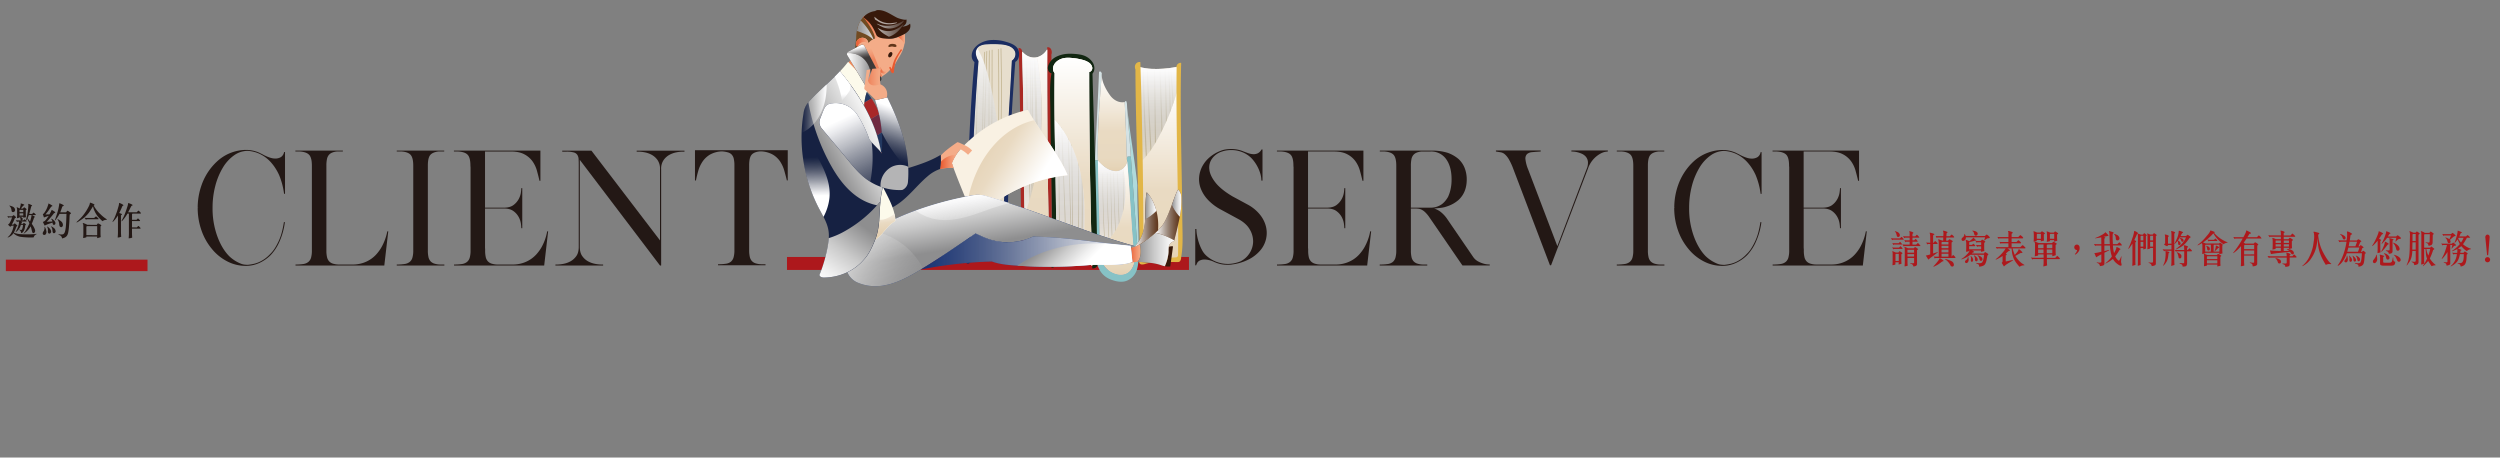 <svg xmlns="http://www.w3.org/2000/svg" xmlns:xlink="http://www.w3.org/1999/xlink" viewBox="0 0 2215.89 405.55"><rect x="0" y="0" width="2215.89" height="405.55" fill="#808080" stroke="none"/><defs><style>.cls-1,.cls-17,.cls-21,.cls-25,.cls-7{fill:none;}.cls-2{isolation:isolate;}.cls-3{fill:#231815;}.cls-4{fill:#ad181c;}.cls-5{fill:#e7decd;}.cls-6{clip-path:url(#clip-path);}.cls-17,.cls-21,.cls-25,.cls-7{stroke:#c8bb9b;stroke-miterlimit:10;}.cls-12,.cls-18,.cls-22,.cls-29,.cls-43,.cls-48,.cls-52,.cls-60,.cls-62,.cls-70,.cls-73,.cls-77,.cls-8{mix-blend-mode:darken;}.cls-8{fill:url(#未命名漸層_122);}.cls-19,.cls-23,.cls-26,.cls-28,.cls-40,.cls-41,.cls-46,.cls-53,.cls-54,.cls-57,.cls-59,.cls-68,.cls-71,.cls-72,.cls-74,.cls-75,.cls-76,.cls-80,.cls-9{mix-blend-mode:overlay;}.cls-9{fill:url(#未命名漸層_46);}.cls-10{fill:#e2b647;}.cls-11{fill:#afdadb;}.cls-12{fill:url(#未命名漸層_118);}.cls-13{fill:#d4e2e4;}.cls-14{fill:url(#未命名漸層_122-2);}.cls-15{fill:#86c2c6;}.cls-16{fill:#f1eae1;}.cls-17{stroke-width:0.5px;}.cls-18{fill:url(#未命名漸層_122-3);}.cls-19{fill:url(#未命名漸層_46-2);}.cls-20{fill:#aa2924;}.cls-21{stroke-width:0.71px;}.cls-22{fill:url(#未命名漸層_122-4);}.cls-23{fill:url(#未命名漸層_46-3);}.cls-24{fill:#112611;}.cls-25{stroke-width:0.84px;}.cls-26{fill:url(#未命名漸層_46-4);}.cls-27{fill:#1a2c61;}.cls-28{fill:url(#未命名漸層_46-5);}.cls-29{fill:url(#未命名漸層_122-5);}.cls-30{fill:#ef8a5b;}.cls-31{fill:#f4ac88;}.cls-32{opacity:0.48;fill:url(#未命名漸層_41);}.cls-32,.cls-33,.cls-34,.cls-36,.cls-44,.cls-45,.cls-49,.cls-56,.cls-58,.cls-69,.cls-78,.cls-79{mix-blend-mode:multiply;}.cls-33{fill:url(#未命名漸層_41-2);}.cls-34{fill:url(#未命名漸層_41-3);}.cls-35{fill:#37190b;}.cls-36{fill:url(#未命名漸層_41-4);}.cls-37{fill:#61361a;}.cls-38{fill:#e9592f;}.cls-39{fill:#fff;opacity:0.61;}.cls-40{fill:url(#未命名漸層_46-6);}.cls-41{fill:url(#未命名漸層_46-7);}.cls-42{fill:#714b22;}.cls-43{fill:url(#未命名漸層_13);}.cls-44{fill:url(#未命名漸層_41-5);}.cls-45{opacity:0.58;fill:url(#未命名漸層_41-6);}.cls-46{fill:url(#未命名漸層_46-8);}.cls-47{fill:#f9f1e3;}.cls-48{fill:url(#未命名漸層_118-2);}.cls-49{fill:url(#未命名漸層_41-7);}.cls-50{fill:#162142;}.cls-51{fill:#173275;}.cls-52{fill:url(#未命名漸層_13-2);}.cls-53{fill:url(#未命名漸層_46-9);}.cls-54{fill:url(#未命名漸層_46-10);}.cls-55{fill:url(#未命名漸層_41-8);}.cls-56{fill:url(#未命名漸層_13-3);}.cls-57{fill:url(#未命名漸層_77);}.cls-58{fill:url(#未命名漸層_13-4);}.cls-59{fill:url(#未命名漸層_46-11);}.cls-60{fill:url(#未命名漸層_83);}.cls-61{fill:#fcfaeb;}.cls-62{fill:url(#未命名漸層_118-3);}.cls-63{clip-path:url(#clip-path-2);}.cls-64{fill:#223860;}.cls-65{fill:#a82728;}.cls-66{fill:#6f2a41;}.cls-67{fill:#3e3a39;}.cls-68{fill:url(#未命名漸層_46-12);}.cls-69{fill:url(#未命名漸層_83-2);}.cls-70{fill:url(#未命名漸層_13-5);}.cls-71{fill:url(#未命名漸層_46-13);}.cls-72{fill:url(#未命名漸層_46-14);}.cls-73{fill:url(#未命名漸層_13-6);}.cls-74{fill:url(#未命名漸層_46-15);}.cls-75{fill:url(#未命名漸層_46-16);}.cls-76{fill:url(#未命名漸層_46-17);}.cls-77{fill:#b4b4b5;}.cls-78{opacity:0.49;fill:url(#未命名漸層_41-9);}.cls-79{fill:url(#未命名漸層_13-7);}.cls-80{fill:url(#未命名漸層_77-2);}</style><clipPath id="clip-path"><path class="cls-1" d="M1044,59.11s-20.37,4.57-34.81,0l4.19,172s31.1-1.27,31.73-1.69S1044,59.11,1044,59.11Z"/></clipPath><linearGradient id="未命名漸層_122" x1="3418.04" y1="2564.32" x2="3571.58" y2="2564.32" gradientTransform="matrix(0, -1, -1, 0, 3592.56, 3649.19)" gradientUnits="userSpaceOnUse"><stop offset="0" stop-color="#e4d0b2"/><stop offset="0.05" stop-color="#e6d5b9"/><stop offset="0.14" stop-color="#e8d9c0"/><stop offset="0.41" stop-color="#e9dac2"/><stop offset="1" stop-color="#fff"/></linearGradient><linearGradient id="未命名漸層_46" x1="3505.66" y1="2565.88" x2="3590.07" y2="2565.88" gradientTransform="matrix(0, -1, -1, 0, 3592.56, 3649.19)" gradientUnits="userSpaceOnUse"><stop offset="0" stop-color="#8e8e8f" stop-opacity="0"/><stop offset="0.18" stop-color="#a6a6a6" stop-opacity="0.21"/><stop offset="0.48" stop-color="#ccc" stop-opacity="0.54"/><stop offset="0.73" stop-color="#e7e7e7" stop-opacity="0.79"/><stop offset="0.91" stop-color="#f8f8f9" stop-opacity="0.94"/><stop offset="1" stop-color="#fff"/></linearGradient><linearGradient id="未命名漸層_118" x1="3347.84" y1="2757.66" x2="3537.7" y2="2757.66" gradientTransform="matrix(0.05, -1, -1, -0.05, 3474.61, 3700.56)" gradientUnits="userSpaceOnUse"><stop offset="0" stop-color="#e4d0b2"/><stop offset="0.41" stop-color="#e9dac2"/><stop offset="1" stop-color="#fff"/></linearGradient><linearGradient id="未命名漸層_122-2" x1="3497.49" y1="2606.56" x2="3584.27" y2="2606.56" xlink:href="#未命名漸層_122"/><linearGradient id="未命名漸層_122-3" x1="3405.79" y1="2602.34" x2="3506.5" y2="2602.34" xlink:href="#未命名漸層_122"/><linearGradient id="未命名漸層_46-2" x1="3431.92" y1="2607.25" x2="3506.86" y2="2607.25" xlink:href="#未命名漸層_46"/><linearGradient id="未命名漸層_122-4" x1="3423.37" y1="2672.78" x2="3605.17" y2="2672.78" xlink:href="#未命名漸層_122"/><linearGradient id="未命名漸層_46-3" x1="3459.22" y1="2677.92" x2="3603.46" y2="2677.92" xlink:href="#未命名漸層_46"/><linearGradient id="未命名漸層_46-4" x1="3344.34" y1="2762.87" x2="3533.28" y2="2762.87" gradientTransform="matrix(0.05, -1, -1, -0.05, 3474.61, 3700.56)" xlink:href="#未命名漸層_46"/><linearGradient id="未命名漸層_46-5" x1="3415.24" y1="2644.49" x2="3543.26" y2="2644.49" xlink:href="#未命名漸層_46"/><linearGradient id="未命名漸層_122-5" x1="3413.46" y1="2641.81" x2="3597.89" y2="2641.81" xlink:href="#未命名漸層_122"/><linearGradient id="未命名漸層_41" x1="690.77" y1="169.78" x2="688.37" y2="159.25" gradientTransform="translate(103.81 -190.31) rotate(6.22)" gradientUnits="userSpaceOnUse"><stop offset="0.01" stop-color="#e9592f"/><stop offset="0.65" stop-color="#f1926c"/><stop offset="1" stop-color="#f4ac88"/></linearGradient><linearGradient id="未命名漸層_41-2" x1="764.66" y1="24.29" x2="780.24" y2="24.29" gradientTransform="matrix(1, 0, 0, 1, 0, 0)" xlink:href="#未命名漸層_41"/><linearGradient id="未命名漸層_41-3" x1="796" y1="34.48" x2="802.09" y2="34.48" gradientTransform="matrix(1, 0, 0, 1, 0, 0)" xlink:href="#未命名漸層_41"/><linearGradient id="未命名漸層_41-4" x1="779.58" y1="62.62" x2="785.7" y2="62.62" gradientTransform="matrix(1, 0, 0, 1, 0, 0)" xlink:href="#未命名漸層_41"/><linearGradient id="未命名漸層_46-6" x1="3090.4" y1="1020.05" x2="3133.45" y2="990.92" gradientTransform="matrix(-0.87, -0.49, 0.49, -0.87, 3002.77, 2430.44)" xlink:href="#未命名漸層_46"/><linearGradient id="未命名漸層_46-7" x1="3093.2" y1="1024.18" x2="3136.24" y2="995.06" gradientTransform="matrix(-0.87, -0.49, 0.49, -0.87, 3002.77, 2430.44)" xlink:href="#未命名漸層_46"/><linearGradient id="未命名漸層_13" x1="759.54" y1="26.49" x2="784.38" y2="26.49" gradientUnits="userSpaceOnUse"><stop offset="0" stop-color="#8e8e8f"/><stop offset="0.46" stop-color="#cacaca"/><stop offset="0.82" stop-color="#f0f0f0"/><stop offset="1" stop-color="#fff"/></linearGradient><linearGradient id="未命名漸層_41-5" x1="758.8" y1="37.65" x2="769.65" y2="37.65" gradientTransform="matrix(1, 0, 0, 1, 0, 0)" xlink:href="#未命名漸層_41"/><linearGradient id="未命名漸層_41-6" x1="762.93" y1="56.96" x2="780.72" y2="56.96" gradientTransform="matrix(1, 0, 0, 1, 0, 0)" xlink:href="#未命名漸層_41"/><linearGradient id="未命名漸層_46-8" x1="765.69" y1="65.69" x2="779.74" y2="65.69" gradientTransform="matrix(1, 0, 0, 1, 0, 0)" xlink:href="#未命名漸層_46"/><linearGradient id="未命名漸層_118-2" x1="859.7" y1="133.98" x2="915.31" y2="167.96" gradientTransform="matrix(1, 0, 0, 1, 0, 0)" xlink:href="#未命名漸層_118"/><linearGradient id="未命名漸層_41-7" x1="833.2" y1="143.55" x2="847.48" y2="143.55" gradientTransform="matrix(1, 0, 0, 1, 0, 0)" xlink:href="#未命名漸層_41"/><linearGradient id="未命名漸層_13-2" x1="876.18" y1="215.34" x2="867.23" y2="161.6" xlink:href="#未命名漸層_13"/><linearGradient id="未命名漸層_46-9" x1="860.91" y1="227.74" x2="851.96" y2="174" gradientTransform="matrix(1, 0, 0, 1, 0, 0)" xlink:href="#未命名漸層_46"/><linearGradient id="未命名漸層_46-10" x1="832.57" y1="255.01" x2="725.93" y2="209.16" gradientTransform="matrix(1, 0, 0, 1, 0, 0)" xlink:href="#未命名漸層_46"/><linearGradient id="未命名漸層_41-8" x1="1000.6" y1="224.54" x2="1010.96" y2="224.54" gradientTransform="matrix(1, 0, 0, 1, 0, 0)" xlink:href="#未命名漸層_41"/><linearGradient id="未命名漸層_13-3" x1="1038.63" y1="180.08" x2="1047.21" y2="180.08" xlink:href="#未命名漸層_13"/><linearGradient id="未命名漸層_77" x1="1024.11" y1="197.31" x2="1045.69" y2="197.31" gradientUnits="userSpaceOnUse"><stop offset="0" stop-color="#fff"/><stop offset="0.09" stop-color="#f8f8f9" stop-opacity="0.94"/><stop offset="0.27" stop-color="#e7e7e7" stop-opacity="0.79"/><stop offset="0.52" stop-color="#ccc" stop-opacity="0.54"/><stop offset="0.82" stop-color="#a6a6a6" stop-opacity="0.21"/><stop offset="1" stop-color="#8e8e8f" stop-opacity="0"/></linearGradient><linearGradient id="未命名漸層_13-4" x1="1008.03" y1="221.12" x2="1040.87" y2="221.12" xlink:href="#未命名漸層_13"/><linearGradient id="未命名漸層_46-11" x1="816.14" y1="222.94" x2="1003.72" y2="222.94" gradientTransform="matrix(1, 0, 0, 1, 0, 0)" xlink:href="#未命名漸層_46"/><linearGradient id="未命名漸層_83" x1="960.95" y1="235.79" x2="932.91" y2="208.1" gradientUnits="userSpaceOnUse"><stop offset="0" stop-color="#fff"/><stop offset="0.18" stop-color="#f0f0f0"/><stop offset="0.54" stop-color="#cacaca"/><stop offset="1" stop-color="#8e8e8f"/></linearGradient><linearGradient id="未命名漸層_118-3" x1="774.95" y1="207.77" x2="772.14" y2="186.05" gradientTransform="matrix(1, 0, 0, 1, 0, 0)" xlink:href="#未命名漸層_118"/><clipPath id="clip-path-2"><path class="cls-1" d="M785.78,148.09c-.17,2.85-2.11,8-2.64,10.84a35.56,35.56,0,0,0-.06-4.49c-.9-11.75-1.29-32.22-17.11-60.48a44.48,44.48,0,0,1,2.23-12.17h0c6.84,7.64,11.51,17.88,14.09,27.8s3.37,20.22,3.56,30.47C785.91,142.73,785.92,145.41,785.78,148.09Z"/></clipPath><linearGradient id="未命名漸層_46-12" x1="764.58" y1="52.02" x2="762.18" y2="41.49" gradientTransform="matrix(1, 0, 0, 1, 0, 0)" xlink:href="#未命名漸層_46"/><linearGradient id="未命名漸層_83-2" x1="750.68" y1="62.2" x2="772.07" y2="62.2" xlink:href="#未命名漸層_83"/><linearGradient id="未命名漸層_13-5" x1="731.92" y1="139.05" x2="783.73" y2="109.57" xlink:href="#未命名漸層_13"/><linearGradient id="未命名漸層_46-13" x1="747.24" y1="102.39" x2="746.99" y2="83.27" gradientTransform="matrix(1, 0, 0, 1, 0, 0)" xlink:href="#未命名漸層_46"/><linearGradient id="未命名漸層_46-14" x1="722.75" y1="139.3" x2="723.22" y2="173.54" gradientTransform="matrix(1, 0, 0, 1, 0, 0)" xlink:href="#未命名漸層_46"/><linearGradient id="未命名漸層_13-6" x1="765.15" y1="200.46" x2="728.34" y2="250.07" xlink:href="#未命名漸層_13"/><linearGradient id="未命名漸層_46-15" x1="710.37" y1="96.35" x2="732.74" y2="96.35" gradientTransform="matrix(1, 0, 0, 1, 0, 0)" xlink:href="#未命名漸層_46"/><linearGradient id="未命名漸層_46-16" x1="783.75" y1="138.43" x2="798.23" y2="97.77" gradientTransform="matrix(1, 0, 0, 1, 0, 0)" xlink:href="#未命名漸層_46"/><linearGradient id="未命名漸層_46-17" x1="780.88" y1="182.7" x2="743.73" y2="106.44" gradientTransform="matrix(1, 0, 0, 1, 0, 0)" xlink:href="#未命名漸層_46"/><linearGradient id="未命名漸層_41-9" x1="769.42" y1="68.14" x2="780.91" y2="68.14" gradientTransform="matrix(1, 0, 0, 1, 0, 0)" xlink:href="#未命名漸層_41"/><linearGradient id="未命名漸層_13-7" x1="1015" y1="182.54" x2="1024.97" y2="182.54" xlink:href="#未命名漸層_13"/><linearGradient id="未命名漸層_77-2" x1="1005.21" y1="202.87" x2="1026.66" y2="202.87" xlink:href="#未命名漸層_77"/></defs><g class="cls-2"><g id="圖層_1" data-name="圖層 1"><g id="圖層_1-2" data-name="圖層 1"><path class="cls-3" d="M175.71,184.31v-.13h-.48a59.73,59.73,0,0,1,3.39-20,52.19,52.19,0,0,1,9.19-16.29,51.63,51.63,0,0,1,6.22-6.24,38.16,38.16,0,0,1,23.77-8.78,28.92,28.92,0,0,1,11.85,2.41h.12a.7.7,0,0,0,.48.26l.12.13c.57.25,1.11.51,1.63.76s1.07.55,1.64.89q6.29,3.18,9.91,3.18a9.49,9.49,0,0,0,5.44-1.27,6.5,6.5,0,0,0,2.79-4.46h.84v37h-.84a65.9,65.9,0,0,0-1.76-8.91,63,63,0,0,0-2.72-7.9,46.25,46.25,0,0,0-3.57-6.42,40.61,40.61,0,0,0-4.29-5.41,31,31,0,0,0-10.16-7.13,29.84,29.84,0,0,0-9.67-2.29,20.84,20.84,0,0,0-12.09,3.94,35.62,35.62,0,0,0-9.92,10.82,60.65,60.65,0,0,0-6.71,16.1,75.46,75.46,0,0,0-2.48,19.67A72.17,72.17,0,0,0,192.46,209q4,11.2,10.58,17.95a32.55,32.55,0,0,0,10.77,6.88,12.17,12.17,0,0,0,2.84.7,25.17,25.17,0,0,0,3,.19,42.67,42.67,0,0,0,4.9-.77,25.71,25.71,0,0,0,4.77-1.52,29.92,29.92,0,0,0,10-7.13,26.88,26.88,0,0,0,4.29-5.28,55.94,55.94,0,0,0,3.45-6.43,46.77,46.77,0,0,0,2.78-7.89c.73-2.81,1.33-5.77,1.82-8.91l.84.12A61.13,61.13,0,0,1,247.79,214a42.06,42.06,0,0,1-7.87,12.09,33.72,33.72,0,0,1-10.39,7.13,28,28,0,0,1-11.73,2.42,35,35,0,0,1-16.57-4.07,42.57,42.57,0,0,1-13.42-10.95,52.35,52.35,0,0,1-9.19-16.3,59.73,59.73,0,0,1-3.39-20Z"/><path class="cls-3" d="M339.93,235.35h-78v-.89a44.14,44.14,0,0,0,6.89-.44,9.12,9.12,0,0,0,4.48-1.85,7.64,7.64,0,0,0,2.42-3.82,23.64,23.64,0,0,0,.72-6.49v-75q0-7-2.42-9.61t-8.46-3h-3.75v-.77h42.08v.64h0v.13h-5a15.58,15.58,0,0,0-4.47,1,7.53,7.53,0,0,0-3,2.17,8.31,8.31,0,0,0-1.63,3.69,26.94,26.94,0,0,0-.49,5.6V222a25.56,25.56,0,0,0,.55,5.85,8.19,8.19,0,0,0,1.81,3.7,7.79,7.79,0,0,0,3.33,2.1,19,19,0,0,0,5.19.82h12.1a29.49,29.49,0,0,0,9-1.27,28.34,28.34,0,0,0,7.07-3.31,26.82,26.82,0,0,0,5.38-4.65,37.8,37.8,0,0,0,4-5.41,47,47,0,0,0,5.56-14.76h.85l-3.51,30.29Z"/><path class="cls-3" d="M358.61,234a9.32,9.32,0,0,0,4.54-1.85,7.62,7.62,0,0,0,2.41-3.82,22.9,22.9,0,0,0,.73-6.49v-75q0-7-2.36-9.61t-8.4-3h-3.87v-.77h42.08v.64h0v.13H388.9c-3.62.42-6.15,1.48-7.55,3.18s-2.12,4.79-2.12,9.29V222a26.12,26.12,0,0,0,.54,5.85,8.31,8.31,0,0,0,1.82,3.7,7.71,7.71,0,0,0,3.38,2.1,19.09,19.09,0,0,0,5.14.82h3.75v.89h-42.2v-.89A46.12,46.12,0,0,0,358.61,234Z"/><path class="cls-3" d="M463.15,233.19a28.34,28.34,0,0,0,7.07-3.31,27.2,27.2,0,0,0,5.39-4.65,37.8,37.8,0,0,0,4-5.41A45,45,0,0,0,485,205.06h.84l-3.5,30.29H402.45v-.89a46.18,46.18,0,0,0,6.95-.44,9.29,9.29,0,0,0,4.53-1.85,7.57,7.57,0,0,0,2.42-3.82,22.9,22.9,0,0,0,.73-6.49V148.42a4.9,4.9,0,0,0-.06-.77,4.87,4.87,0,0,1-.06-.76q0-7-2.36-9.61c-1.57-1.74-4.38-2.74-8.41-3h-3.86v-.77H479v26.73h-.85v-.12c-.64-2.8-1.39-5.73-2.23-8.79A26.85,26.85,0,0,0,472,143a20.76,20.76,0,0,0-7.26-6.23q-4.59-2.49-12.09-2.48H429.9v49.77h17.29c3.46-.09,6.18-.91,8.16-2.49a16.4,16.4,0,0,0,4.48-5.28,17.38,17.38,0,0,0,1.87-5.6,35.47,35.47,0,0,0,.36-3.56v-.38h.85v35.51h-.85v-.38q-.09-1.86-.36-3.69a17.28,17.28,0,0,0-1.94-5.8,15.72,15.72,0,0,0-4.65-5.28c-2.06-1.53-4.9-2.3-8.53-2.29H429.9V219.7a16,16,0,0,1,.1,2.3,26.12,26.12,0,0,0,.54,5.85,8.2,8.2,0,0,0,1.82,3.7,7.76,7.76,0,0,0,3.32,2.1,18.29,18.29,0,0,0,5.08.82H454.2A29.19,29.19,0,0,0,463.15,233.19Z"/><path class="cls-3" d="M606.69,133.52v.89h-1.81a31.59,31.59,0,0,0-5.14.57,21.46,21.46,0,0,0-6.23,2.17,15.26,15.26,0,0,0-5.26,4.65,13.5,13.5,0,0,0-2.24,8.14v85.41h-1l-71.1-93.68v77.14c0,3.48.74,6.23,2.24,8.27a15.26,15.26,0,0,0,5.26,4.65,21.15,21.15,0,0,0,6.23,2.16,31.59,31.59,0,0,0,5.13.57h1.82v.89h-42.3v-.89h1.82a31.59,31.59,0,0,0,5.14-.57,21.19,21.19,0,0,0,6.22-2.16,15.49,15.49,0,0,0,5.27-4.65c1.49-2,2.23-4.79,2.23-8.27V146.38q0-3.06-.12-5.28a7.67,7.67,0,0,0-1.09-3.76,5.52,5.52,0,0,0-3.2-2.23,23.11,23.11,0,0,0-6.47-.7h-3.75v-.89h25.88L585,213.08V149.94a13.43,13.43,0,0,0-2.23-8.14,15.56,15.56,0,0,0-5.26-4.65,21.56,21.56,0,0,0-6.23-2.17,31.59,31.59,0,0,0-5.14-.57h-1.81v-.89h42.36Z"/><path class="cls-3" d="M697.38,159.87v-.25c-.64-2.63-1.37-5.37-2.17-8.21a29.77,29.77,0,0,0-3.57-8,20.21,20.21,0,0,0-6.41-6.24,23.17,23.17,0,0,0-10.58-3h-1.09q-5.32.51-7.44,3.12c-1.41,1.74-2.11,4.81-2.11,9.23v75.22a26.89,26.89,0,0,0,.54,5.8,8.26,8.26,0,0,0,1.81,3.75,7.7,7.7,0,0,0,3.33,2.1,17.88,17.88,0,0,0,5.08.83h3.75v.89H636.44v-.89a44.91,44.91,0,0,0,6.95-.45,8.77,8.77,0,0,0,4.47-1.84,7.88,7.88,0,0,0,2.36-3.82,22.9,22.9,0,0,0,.73-6.49v-75a25.56,25.56,0,0,0-.55-5.85,8.1,8.1,0,0,0-1.81-3.69,7.23,7.23,0,0,0-3.33-2,25,25,0,0,0-5.08-.89h-.72a22.82,22.82,0,0,0-10.52,3.05,21.2,21.2,0,0,0-6.41,6.24,28.77,28.77,0,0,0-3.63,8c-.81,2.84-1.47,5.58-2,8.21v.25H616V133.14h82.23v26.73Z"/><path class="cls-3" d="M1059.43,203h1a31.79,31.79,0,0,0,.61,5.92,46.89,46.89,0,0,0,1.69,6.49,39.7,39.7,0,0,0,2.66,6.18,18,18,0,0,0,3.51,4.71,28.7,28.7,0,0,0,19,7.63H1089a32.06,32.06,0,0,0,10.28-2.16,20,20,0,0,0,8.22-7.26,19.59,19.59,0,0,0,3.21-10.11,20.62,20.62,0,0,0-2.85-10.83q-3-5.4-9.91-9.22l-15.24-8.28a44.45,44.45,0,0,1-12.09-9,30.71,30.71,0,0,1-6.35-10.06,23.21,23.21,0,0,1-1.39-10.24,24.67,24.67,0,0,1,2.9-9.55,27.53,27.53,0,0,1,6.47-7.89,32.55,32.55,0,0,1,9.25-5.48,22,22,0,0,1,4.84-1.4,32.19,32.19,0,0,1,5-.38,28,28,0,0,1,10.88,2.17c1.29.5,2.66,1,4.11,1.52a15.8,15.8,0,0,0,4.36.89,8.31,8.31,0,0,0,4.11-.76,7.75,7.75,0,0,0,3.38-3.44h.85v27.63h-1a22.14,22.14,0,0,0-.78-5.61,32.68,32.68,0,0,0-2.12-5.66,34.68,34.68,0,0,0-3-5.09,30.13,30.13,0,0,0-3.39-4,24.15,24.15,0,0,0-8-5,26.2,26.2,0,0,0-9.43-1.72,27.68,27.68,0,0,0-4.17.32,23.6,23.6,0,0,0-4.06,1,17.31,17.31,0,0,0-8.64,6.11,13.52,13.52,0,0,0-2.54,9.67q.54,5.47,5.38,11.65T1092.33,174l13.9,7.51a35.53,35.53,0,0,1,10.52,8.72,27.08,27.08,0,0,1,5.32,10.5,23.77,23.77,0,0,1-4.89,21.07,33.12,33.12,0,0,1-10.1,8,45.4,45.4,0,0,1-15.12,4.64h.25c-.65.09-1.23.15-1.76.19s-1.07.07-1.63.07h-1.21a26.6,26.6,0,0,1-10.52-2.17h0a8.6,8.6,0,0,1-1.21-.51,21.35,21.35,0,0,0-8-2,9.78,9.78,0,0,0-4.66,1,5.25,5.25,0,0,0-2.23,2.29,17.39,17.39,0,0,0-.73,1.72v.13h-.85Z"/><path class="cls-3" d="M1192.57,233.19a28.58,28.58,0,0,0,7.08-3.31,27.14,27.14,0,0,0,5.38-4.65,37.8,37.8,0,0,0,4-5.41,44.84,44.84,0,0,0,5.44-14.76h.85l-3.51,30.29h-79.93v-.89a45.55,45.55,0,0,0,7-.44,9.29,9.29,0,0,0,4.53-1.85,7.57,7.57,0,0,0,2.42-3.82,22.9,22.9,0,0,0,.73-6.49V148.42a4.9,4.9,0,0,0-.06-.77,4.87,4.87,0,0,1-.06-.76q0-7-2.36-9.61t-8.4-3h-3.87v-.77h76.66v26.73h-.84v-.12c-.65-2.8-1.39-5.73-2.24-8.79a26.82,26.82,0,0,0-3.93-8.34,20.76,20.76,0,0,0-7.26-6.23q-4.59-2.49-12.09-2.48h-22.73v49.77h17.29c3.46-.09,6.18-.91,8.16-2.49a16.4,16.4,0,0,0,4.48-5.28,17.38,17.38,0,0,0,1.87-5.6,35.47,35.47,0,0,0,.36-3.56v-.38h.85v35.51h-.85v-.38q-.09-1.86-.36-3.69a17.49,17.49,0,0,0-1.93-5.8,15.86,15.86,0,0,0-4.66-5.28c-2.06-1.53-4.9-2.3-8.53-2.29h-16.68V219.7a14.59,14.59,0,0,1,.12,2.29,26.12,26.12,0,0,0,.54,5.85,8.2,8.2,0,0,0,1.82,3.7,7.76,7.76,0,0,0,3.32,2.1,18.29,18.29,0,0,0,5.08.82h13.42A29.11,29.11,0,0,0,1192.57,233.19Z"/><path class="cls-3" d="M1222.92,235.35v-.89h.12a45.55,45.55,0,0,0,7-.44,8.87,8.87,0,0,0,4.47-1.85,7.69,7.69,0,0,0,2.36-3.82,23.27,23.27,0,0,0,.73-6.49v-75q0-7-2.36-9.61c-1.57-1.74-4.38-2.74-8.41-3H1223v-.77h46a47.37,47.37,0,0,1,14,1.91,30.65,30.65,0,0,1,9.68,5.48,21.49,21.49,0,0,1,5.5,8,27.19,27.19,0,0,1,1.87,10.25q0,11.46-7.37,18.2a28.59,28.59,0,0,1-9.68,5.47,24.22,24.22,0,0,1-5.62,1.4c-2,.26-4.05.47-6.23.64a18.05,18.05,0,0,1,5.38,2.67,28.36,28.36,0,0,1,6.47,7l22.74,33.23a12.36,12.36,0,0,0,4,3.75,24,24,0,0,0,4.59,2,18.09,18.09,0,0,0,3.93.83c1.13.08,1.82.12,2.06.12h.12v.89h-24.18l-29.51-43a29,29,0,0,0-3.33-4,13.92,13.92,0,0,0-2.9-2.23,9.47,9.47,0,0,0-2.72-1,15.29,15.29,0,0,0-2.78-.25h-4.47V222a26.12,26.12,0,0,0,.54,5.85,8.29,8.29,0,0,0,1.81,3.7,7.89,7.89,0,0,0,3.33,2.1,18.29,18.29,0,0,0,5.08.82h3.75v.89h-42.14Zm27.7-51.29H1268a16.76,16.76,0,0,0,10.16-3.19,19.18,19.18,0,0,0,2.72-2.61,23,23,0,0,0,2.6-3.75,32.64,32.64,0,0,0,2.29-6.94,39.43,39.43,0,0,0,.85-8.46q0-11-4.47-17.57a16.15,16.15,0,0,0-14.15-7.25h-7.86a15.32,15.32,0,0,0-4.48,1,7.7,7.7,0,0,0-3,2.17,8.31,8.31,0,0,0-1.63,3.69,27.7,27.7,0,0,0-.48,5.6v37.3Z"/><path class="cls-3" d="M1380.37,218.17l26-68.48a13.51,13.51,0,0,0,1.09-6.43,8.33,8.33,0,0,0-1.82-4.33,10,10,0,0,0-3.63-2.67,22.72,22.72,0,0,0-4.17-1.4,20,20,0,0,0-3.44-.51l-1.58-.06v-.9h32.29v.9c-.08,0-.77.08-2.06.25a14.11,14.11,0,0,0-4.65,1.72,23.88,23.88,0,0,0-10.94,13.3l-32.65,85.54h-1l-32.41-85.16a55.85,55.85,0,0,0-4-8.72,17.66,17.66,0,0,0-3.57-4.45,7.69,7.69,0,0,0-3.69-1.79l-4.23-.69v-.9h39.67v.9q-4.36.26-7.5.57a7.65,7.65,0,0,0-4.66,1.78,5.7,5.7,0,0,0-1.33,4.58,32.63,32.63,0,0,0,2.36,8.85Z"/><path class="cls-3" d="M1440,234a9.14,9.14,0,0,0,4.54-1.85,7.64,7.64,0,0,0,2.42-3.82,23.64,23.64,0,0,0,.72-6.49v-75c0-4.67-.78-7.87-2.36-9.61s-4.37-2.74-8.4-3h-3.87v-.77h42.08v.64h0v.13h-4.84q-5.43.63-7.55,3.18c-1.41,1.7-2.12,4.79-2.12,9.29V222a25.56,25.56,0,0,0,.55,5.85,8.19,8.19,0,0,0,1.81,3.7,7.8,7.8,0,0,0,3.39,2.1,19,19,0,0,0,5.13.82h3.75v.89h-42.2v-.89A46.12,46.12,0,0,0,1440,234Z"/><path class="cls-3" d="M1484.48,184.31v-.13H1484a59.47,59.47,0,0,1,3.38-20,52.53,52.53,0,0,1,9.2-16.29,50.92,50.92,0,0,1,6.22-6.24,38.78,38.78,0,0,1,23.76-8.72,29,29,0,0,1,11.86,2.41h.12a.7.7,0,0,0,.48.26l.12.13c.56.25,1.11.51,1.63.76s1.07.55,1.64.89q6.28,3.18,9.91,3.18a9.49,9.49,0,0,0,5.44-1.27,6.52,6.52,0,0,0,2.78-4.46h.85v37h-.85a64.07,64.07,0,0,0-1.75-8.91,63,63,0,0,0-2.72-7.9,46.25,46.25,0,0,0-3.57-6.42,40.61,40.61,0,0,0-4.29-5.41,31,31,0,0,0-10.16-7.13,29.84,29.84,0,0,0-9.67-2.29,20.84,20.84,0,0,0-12.09,3.94,35.62,35.62,0,0,0-9.92,10.82,60.65,60.65,0,0,0-6.71,16.1,75.46,75.46,0,0,0-2.48,19.67,72,72,0,0,0,4,24.69q4,11.21,10.58,18a32.51,32.51,0,0,0,5.93,4.52,34.25,34.25,0,0,0,4.83,2.36,12.25,12.25,0,0,0,2.85.7,25.17,25.17,0,0,0,3,.19,45,45,0,0,0,4.9-.77,25.71,25.71,0,0,0,4.77-1.52,30,30,0,0,0,10-7.13,26.88,26.88,0,0,0,4.29-5.28,55.94,55.94,0,0,0,3.45-6.43,46.77,46.77,0,0,0,2.78-7.89c.72-2.81,1.33-5.77,1.81-8.91l.85.12A60.62,60.62,0,0,1,1556.5,214a41.69,41.69,0,0,1-7.86,12.09,33.76,33.76,0,0,1-10.4,7.13,28,28,0,0,1-11.73,2.42,35,35,0,0,1-16.56-4.07,42.46,42.46,0,0,1-13.42-11,52.38,52.38,0,0,1-9.2-16.3,59.47,59.47,0,0,1-3.38-20Z"/><path class="cls-3" d="M1631.89,233.19a28.34,28.34,0,0,0,7.07-3.31,26.82,26.82,0,0,0,5.38-4.65,36.34,36.34,0,0,0,4-5.41,44.86,44.86,0,0,0,5.45-14.76h.84l-3.5,30.29h-79.94v-.89a45.55,45.55,0,0,0,7-.44,9.29,9.29,0,0,0,4.53-1.85,7.57,7.57,0,0,0,2.42-3.82,23.27,23.27,0,0,0,.73-6.49V148.42c0-.26,0-.51-.06-.77a3.9,3.9,0,0,1-.06-.76q0-7-2.36-9.61c-1.57-1.74-4.38-2.74-8.41-3h-3.87v-.77h76.67v26.73h-.85v-.12c-.64-2.8-1.39-5.73-2.23-8.79a26.82,26.82,0,0,0-3.93-8.34,21,21,0,0,0-7.26-6.23q-4.59-2.49-12.09-2.48h-22.74v49.77H1616c3.46-.09,6.18-.91,8.16-2.49a16.37,16.37,0,0,0,4.47-5.28,17.31,17.31,0,0,0,1.88-5.6,35.47,35.47,0,0,0,.36-3.56v-.38h.85v35.51h-.85v-.38q-.09-1.86-.36-3.69a17.28,17.28,0,0,0-1.94-5.8,15.72,15.72,0,0,0-4.65-5.28c-2.06-1.53-4.9-2.3-8.53-2.29h-16.69V219.7a14.59,14.59,0,0,1,.12,2.29,26.13,26.13,0,0,0,.55,5.85,8.29,8.29,0,0,0,1.81,3.7,7.89,7.89,0,0,0,3.33,2.1,18.29,18.29,0,0,0,5.08.82H1623A29.17,29.17,0,0,0,1631.89,233.19Z"/><rect class="cls-4" x="5.19" y="230.13" width="125.55" height="10.19"/><rect class="cls-4" x="697.54" y="227.76" width="356.3" height="11.51"/><path class="cls-4" d="M1685.48,210c.17,0,.4.23.5.36s1.42,1.46,1.42,1.86a.23.23,0,0,1-.23.23h-9.44l-.56.46-1.16-1.82a19.07,19.07,0,0,0,2,.2h6C1684.12,211.28,1685.21,210,1685.48,210Zm-1,8.24c.2,0,.43.3.57.43s1.32,1.33,1.32,1.69a.48.48,0,0,1-.4.27h-7.08l-.6.43-1.19-1.76c.66,0,1.32.14,2,.14h4.14c0-.05,1-1.18,1.21-1.18Zm-.29-3.84a6.88,6.88,0,0,1,1.75,2.15c0,.2-.26.2-.4.2h-6.65l-.66.43-1-1.72a17.14,17.14,0,0,0,1.89.13h3.8s.94-1.17,1.24-1.17ZM1683,232.48h-3v2a14.71,14.71,0,0,1-2.62.63c.07-1.09.17-2.19.17-3.28v-7.15a4.51,4.51,0,0,0-.24-1.46,1,1,0,0,1-.06-.33c0-.13,0-.26.2-.26a16.92,16.92,0,0,1,2.81,1.19h2.42c.1-.13.76-1.19,1-1.19a11.73,11.73,0,0,1,2.19,1.35c.16.1.39.27.39.5s-.79.8-1,.9v5.19c0,1.06.1,2.12.17,3.18a15.31,15.31,0,0,1-2.65.73Zm-3.31-27.58a7.43,7.43,0,0,1,1.59.53,4,4,0,0,1,2.15,1.52,3.23,3.23,0,0,1,.53,1.53,1.58,1.58,0,0,1-1.52,1.58c-1.66,0-1.13-2.88-2.32-4.23-.1-.17-.6-.67-.6-.86s.07-.05.14-.05Zm3.31,26.39V225h-2.68l-.23.33v6Zm9.64-17h-3.08l-.57.43-1.16-1.89a19.07,19.07,0,0,0,2,.2h2.79v-2.35h-4.11l-.6.43-1.15-1.82c.66.06,1.39.2,2,.2h3.85V207a4.12,4.12,0,0,0-.17-1.26,2.06,2.06,0,0,1-.2-.59c0-.17.1-.2.27-.2.63,0,3.41.76,3.41,1.49,0,.36-.53.63-.8.76v2.29h2.55c.1-.1,1.06-1.4,1.39-1.4.17,0,.37.2.5.34s1.62,1.65,1.62,2a.2.2,0,0,1-.2.2h-5.86V213h1.59c.07-.1,1-1.19,1.26-1.19a6.19,6.19,0,0,1,1.82,2.18c0,.13-.1.27-.2.27h-4.47v2.55h3.24c.07,0,1.26-1.39,1.56-1.39a.48.48,0,0,1,.36.16l1.5,1.69c.13.16.42.46.42.69s-.13.14-.26.14h-14l-.57.43-1.19-1.92a20.19,20.19,0,0,0,2.06.17h4.37Zm2.45,20.19a4.92,4.92,0,0,0-1.82-.86.2.2,0,0,1-.2-.22h0a.18.18,0,0,1,.16-.2h0c.76.07,1.59.17,2.35.17.33,0,1-.2,1-.6v-4.07h-5.86v4c0,.92.14,1.88.17,2.81a11,11,0,0,1-2.78.6c.06-1.1.2-2.22.2-3.31V221a4,4,0,0,0,0-.69c0-.43-.3-.86-.3-1.19,0-.17,0-.3.24-.3s2.65,1.12,2.91,1.22h5.26c0-.06.77-1.09,1-1.09s2.65,1.52,2.65,1.86-.69.76-.89.89v12.35c0,1.79-1.82,1.95-3.21,2.19a3.24,3.24,0,0,0-.93-1.79Zm1.45-13.07h-5.59l-.27.13v2.41h5.86Zm0,6v-2.15h-5.86v2.15Z"/><path class="cls-4" d="M1710.86,216.28h-2l-.53.43-1.06-1.76a26.74,26.74,0,0,0,3.58.17v-4.9a19.88,19.88,0,0,0-.2-2.78c0-.27-.33-.83-.33-1s.23-.19.33-.19c.46,0,3.91.86,3.91,1.39,0,.26-.93.83-1.13,1v6.49h.53c.13-.2,1-1.43,1.29-1.43s.57.37.73.5,1.39,1.19,1.39,1.62a.46.46,0,0,1-.45.47h-3.49v8.37c.76-.23,3.81-1.22,4.11-1.22.1,0,.2,0,.2.1a6.29,6.29,0,0,1-1,.83c-.92.66-1.85,1.39-2.78,2.08-1.59,1.19-3.28,2.35-4.77,3.68l-2.21-3.61c1.29-.27,2.58-.63,3.87-1Zm7.25,18a26.43,26.43,0,0,1-3.11,1.65,6.65,6.65,0,0,1-1.19.53c-.07,0-.17-.06-.17-.13a1.91,1.91,0,0,1,.23-.4c1.13-1.26,2.29-2.52,3.31-3.87a17,17,0,0,0,1.2-1.59,9.14,9.14,0,0,0,.79-1.56.66.66,0,0,1,.2-.06c.36,0,3.34,1.92,3.34,2.38,0,.26-.13.26-.33.33l-.89.2c-1.09.84-2.22,1.7-3.38,2.5Zm.3-18.58a12.51,12.51,0,0,0-.23-2.52,4.66,4.66,0,0,1-.3-.89.28.28,0,0,1,.3-.17.75.75,0,0,1,.33.1c.3.1.63.14.92.23a14,14,0,0,0,2.36.8,2.62,2.62,0,0,0,.56,0l.07-2.78h-5.2l-.53.53-1-1.82c.6,0,1.23.13,1.82.13h4.94c.06-.86.13-1.72.13-2.58a4.08,4.08,0,0,0-.3-1.69.94.94,0,0,1-.13-.4c0-.16.13-.2.26-.2a14.37,14.37,0,0,1,3.51,1.06c.13.07.33.2.33.37s-.73.79-.92,1l-.14,2.48h3.22c.16-.2,1-1.39,1.49-1.39.26,0,.66.4.82.56s1.39,1.19,1.39,1.62-.36.37-.59.37h-6.39l-.17,2.78h1.76c.06-.07,1-1.26,1.22-1.26a10,10,0,0,1,2.12,1.13c.2.1.83.43.83.69s-.93.93-1.09,1.06V227.5l.92-1.09a.74.74,0,0,1,.53-.3.66.66,0,0,1,.47.23l1.19,1.33a1.3,1.3,0,0,1,.36.66c0,.23-.23.33-.43.33H1715.5l-.54.53-1-1.86a15.78,15.78,0,0,0,1.82.17h2.65Zm8.61,1v-2.29h-5.8l-.33.47v1.82Zm0,1.19h-6.13V220H1727Zm0,5.83v-2.49h-6.13v2.49Zm0,3.77v-2.58h-6.13v2.58Zm-2.88,2a10.73,10.73,0,0,1,2.08.59c1.39.47,4.34,1.36,5.07,2.82a4.16,4.16,0,0,1,.56,1.85,1.5,1.5,0,0,1-1.42,1.53,1.86,1.86,0,0,1-1.33-.6,8.48,8.48,0,0,1-.56-1,15.41,15.41,0,0,0-2.45-3.18,16,16,0,0,0-1.95-1.62c-.07-.07-.23-.17-.23-.27S1724.07,229.49,1724.14,229.49Z"/><path class="cls-4" d="M1759.4,209.16a8.33,8.33,0,0,1,1.39-1.26c.69,0,2.88,2,2.88,2.65,0,.86-1.89.43-2.78,1.06a18.21,18.21,0,0,1-2,1.49.36.36,0,0,1-.13-.23,10.06,10.06,0,0,1,.49-1.59c.1-.3.17-.63.24-.93h-17a3.78,3.78,0,0,1-.07.89,2.7,2.7,0,0,1-2.48,2.29,1.31,1.31,0,0,1-1.33-1.29h0c0-1.46,1.53-1.86,2.12-3a5.6,5.6,0,0,0,.4-1.66c0-.07,0-.3.16-.3s1.06,1.82,1.06,1.86Zm-14,12.91v.53a25.39,25.39,0,0,1-2.75.6c0-1,.13-1.92.13-2.85V216a12.39,12.39,0,0,0-.13-1.92,8.94,8.94,0,0,1-.36-1.22c0-.2.26-.23.43-.23a16.12,16.12,0,0,1,2.81,1.19,20.85,20.85,0,0,0,2.09-1.66,6.11,6.11,0,0,0,1.36-1.42.24.24,0,0,1,.16-.07,15.32,15.32,0,0,1,1.43,1.36c.13.13.86.83.86,1s-.9.3-1,.3c-.43.1-.86.27-1.26.4-1.09.3-2.21.56-3.34.79l-.43.5v2h2.6a5.9,5.9,0,0,1,1.06-1,8.93,8.93,0,0,1,1.58,1.36.48.48,0,0,1,.17.4c0,.3-.17.43-.46.43h-5v2.71H1756v-2.55h-2.89l-.59.5-1.13-1.79c.66,0,1.39.13,2.06.13H1756v-2.48h-3.41l-.57.46-1.12-1.78c.66,0,1.39.13,2,.13h2.88c.14-.13.83-1.16,1.1-1.16s2.81,1.46,2.81,1.85-.7.83-1,1v5c0,.73.1,1.52.13,2.25a23.74,23.74,0,0,1-3,.7l.1-1.1h-7.85c.4.23,1.65.83,1.65,1.36,0,.2-1.09.43-1.22.46l-.8.76h10.77c.09-.13.79-1.26,1-1.26a19,19,0,0,1,2.48,1.49c.14.1.47.33.47.53s-.63.86-.86,1.06c-.53,2.39-.93,7.32-3.08,8.71a10,10,0,0,1-4.27,1.19c0-1.49-.23-2-1.63-2.55-.16-.06-1-.33-1-.53s.2-.23.33-.23c.8,0,1.79.23,2.69.23a4.85,4.85,0,0,0,1.69-.3c1.62-.63,2.15-5.63,2.28-7.15h-12.12a25.34,25.34,0,0,1-6.92,3.74,4.29,4.29,0,0,1-.86.27.22.22,0,0,1-.2-.2c0-.2.6-.46.73-.56,1.69-1,5.6-4.57,6.32-6.33l.27-.63Zm-.43,8.21c0,1.13-.76,2.88-2,2.88a1.2,1.2,0,0,1-1.29-1.1v-.16c0-.82.66-1.12,1.22-1.58a3.3,3.3,0,0,0,1.19-1.86c0-.16.17-.93.4-.93s.51,2.47.51,2.75Zm2.91-2.41a3.76,3.76,0,0,1,.9,1.62,5,5,0,0,1,.13.93c0,.66-.4,1.65-1.16,1.65a1,1,0,0,1-.89-1c0-.6.13-1.2.13-1.79a7.11,7.11,0,0,0-.13-1.66,2.9,2.9,0,0,1-.23-.76c.37-.09,1.08.81,1.24,1Zm.63-23.45a6,6,0,0,1,1.56.3c1.19.3,2.88,1,2.88,2.42a1.73,1.73,0,0,1-1.69,1.72,1.3,1.3,0,0,1-.76-.27c-1.06-.76-.5-2.55-1.76-3.47l-.36-.27a.25.25,0,0,1-.2-.23c0-.13.22-.2.32-.2Zm1.19,21.92a3.89,3.89,0,0,1,1.26.73c.9.66,2,1.76,2,3a1.41,1.41,0,0,1-1.26,1.55h0a1.06,1.06,0,0,1-.79-.39c-.73-.73-.2-2.16-.57-3.15-.13-.3-.79-1.56-.79-1.59s.11-.15.17-.15Zm3.22-.13a6.65,6.65,0,0,1,.76.23c1.46.53,3.47,1.56,3.47,3.35a1.35,1.35,0,0,1-1.25,1.42,1.21,1.21,0,0,1-1-.53,3.31,3.31,0,0,1-.43-1.13,5.35,5.35,0,0,0-1.66-3,.19.19,0,0,1-.06-.16c0-.11.09-.18.16-.18Z"/><path class="cls-4" d="M1770.56,220.18l-.49.5-1.13-1.79a16.3,16.3,0,0,0,1.85.17h9.38v-3.38h-6.36l-.53.5-1.09-1.82c.59.06,1.25.16,1.85.16h6.13v-3.24H1772l-.5.49-1.13-1.79a17.23,17.23,0,0,0,1.89.17h7.92v-3.81c0-.4-.33-1.09-.33-1.32a.27.27,0,0,1,.24-.3h0a9.7,9.7,0,0,1,1.92.43c.49.13,2,.5,2,1.19,0,.27-.8.76-1,.9v2.91h5.89c.23-.23,1.49-1.72,1.92-1.72.2,0,.66.43.8.56.33.3,1.65,1.33,1.65,1.86,0,.36-.33.43-.63.43H1783v3.24h4.3c.2-.2,1.36-1.56,1.76-1.56s.62.37.79.53,1.52,1.33,1.52,1.79c0,.3-.29.4-.56.4H1783v3.38h7.78c.23-.2,1.59-1.72,2-1.72a1,1,0,0,1,.63.36l1.56,1.49c.13.17.33.36.33.6s-.3.39-.56.39h-10.86a32.28,32.28,0,0,0,1.95,5.76c.73-.82,1.46-1.65,2.12-2.48a4.8,4.8,0,0,0,1-1.72c.07-.17.2-.83.43-.83.67,0,3.18,2.32,3.18,3,0,.27-.26.37-.5.37a3.34,3.34,0,0,1-.76-.17c-1.69.86-3.31,1.82-5,2.72a24.94,24.94,0,0,0,5.5,6.35c.76.5,1.52,1,2.29,1.46a.49.49,0,0,1,.26.4c0,.26-.86.16-1,.16a7,7,0,0,0-3.31,1.29c-2.32-2.58-4.63-5.43-5.69-8.77a23,23,0,0,1-1-4c-.14-1.16-.23-2.32-.4-3.48h-3.51c.46.33,2,1.2,2,1.86,0,.43-.89.46-1.19.49-.79.73-1.59,1.43-2.38,2.16.2.13.86.63.86.86s-.73.66-.93.76v5.4c1.79-.33,3.54-.83,5.37-1.13a3.26,3.26,0,0,1,.82-.13c.1,0,.27,0,.27.16s-.7.57-.86.67c-1.13.66-2.25,1.35-3.38,2-.63.4-1.29.8-1.89,1.23a17.86,17.86,0,0,0-1.92,1.66l-2-3.28a1.81,1.81,0,0,0,.79-1.76v-4.3c-.89.66-5.17,3.21-6,3.21-.07,0-.2,0-.2-.13a4.56,4.56,0,0,1,1-.93,46.4,46.4,0,0,0,6.69-6.91c.43-.6.79-1.22,1.19-1.89Z"/><path class="cls-4" d="M1811.3,225.51h-4.77v1c-1,.26-2,.49-3,.66.3-3,.23-6.16.23-9.24v-1.69a3.23,3.23,0,0,0-.27-1.22,1.28,1.28,0,0,1-.13-.5c0-.16.06-.26.26-.26.63,0,3.38,1.19,3.68,1.19h11.52c.27-.23,1-1.19,1.33-1.19a16.45,16.45,0,0,1,2.68,1.59.36.36,0,0,1,.23.26c0,.27-.89.93-1.06,1.09v5.27c0,1.19.1,2.45.17,3.67a23.06,23.06,0,0,1-3.15,1l.13-1.59h-4.9v3h7.45c.17-.17,1.63-1.82,1.72-1.82a14.31,14.31,0,0,1,2.12,2,.73.73,0,0,1,.27.5c0,.26-.3.43-.53.43h-11V232c0,1.06.13,2.22.2,3.28a33.15,33.15,0,0,1-3.38.93c.1-1.1.27-2.42.27-3.48v-3.11H1802l-.57.43-1.29-1.79c.8.06,1.62.2,2.42.2,3,.06,5.89,0,8.84,0Zm-6.06-11.85c-.89.2-1.82.4-2.72.56.07-1.06.17-2.18.17-3.24v-2.62c0-.63-.07-1.29-.1-2a8,8,0,0,0-.23-1.13.29.29,0,0,1,.3-.26,22.33,22.33,0,0,1,2.84,1.12h3.18c.1-.1,1-1.09,1.2-1.09a12.33,12.33,0,0,1,2.31,1.46c.14.06.37.23.37.4,0,.33-.73.72-1,.86v2.55c0,1,.1,2,.16,2.94l-2.88.76.1-1.25h-3.74Zm3.74-2V207.3h-3.24l-.4.4v3.91Zm2.29,8.34v-3.34H1807l-.53.56V220Zm0,4.41v-3.28h-4.77v3.28Zm5.66-10.63c-.93.23-1.82.43-2.75.59.07-1.09.2-2.18.2-3.28v-2.68c0-.69-.1-1.42-.13-2.15,0-.3-.2-.63-.2-.93a.26.26,0,0,1,.28-.26h0a21.89,21.89,0,0,1,2.85,1.12h3.24c.17-.16.93-1.09,1.19-1.09a12.74,12.74,0,0,1,2.32,1.46c.13.06.36.23.36.4,0,.33-.72.72-1,.86v2.68c0,1,.1,2,.17,2.91-1,.3-1.92.56-2.88.8l.1-1.39H1817Zm2.15,6.22v-3.34h-4.3c-.06.11-.13.22-.2.33l-.4.16V220Zm0,1.13h-4.9v3.28h4.9Zm1.66-9.47V207.3h-3.38l-.43.4v3.91Z"/><path class="cls-4" d="M1842.68,222.5a7.92,7.92,0,0,1-3,3.05.39.39,0,0,1-.53-.1.35.35,0,0,1,.13-.47,6.24,6.24,0,0,0,1.72-3c0-.2,0-.37-.23-.4a2.34,2.34,0,0,1-1.62-.76,2.47,2.47,0,0,1-.6-1.82,2.32,2.32,0,0,1,2.42-2.22,2.29,2.29,0,0,1,.89.22,2.61,2.61,0,0,1,1.36,1.82A5.73,5.73,0,0,1,1842.68,222.5Z"/><path class="cls-4" d="M1862.47,210.38c-1.75.37-3.51.6-5.26.86-.1,0-.2,0-.2-.13s.79-.43,1-.5a33.65,33.65,0,0,0,3.94-1.85,15.57,15.57,0,0,0,3.48-2.19c.1-.1.56-.69.73-.69s2.71,2.45,2.71,3c0,.23-.59.26-.76.3-1.19.23-2.38.49-3.54.79.23.07,1.46.37,1.46.76s-.53.53-.83.7v4.93h4.87c-.2-3-.24-6-.34-9a5.8,5.8,0,0,0-.19-1.49,2.68,2.68,0,0,1-.3-.77c0-.16.06-.26.23-.26a17.29,17.29,0,0,1,1.72.43c.43.1,2.25.6,2.25,1.13,0,.33-.56.69-.79.82-.07,1-.1,2.09-.1,3.12,0,2,.13,4,.23,6.06h3.94a11.77,11.77,0,0,1,1.79-1.59,7.51,7.51,0,0,1,2.25,2.41c0,.3-.46.37-.66.37h-7.29a32.75,32.75,0,0,0,1,6.75c.63-1.16,2.12-3.87,2.12-5.16a1.31,1.31,0,0,1,.06-.27,11.81,11.81,0,0,1,3.28,1.62.57.57,0,0,1,.2.4c0,.2-.63.47-.79.53a45.49,45.49,0,0,1-3.85,5.76,9.55,9.55,0,0,0,2.49,3.41,1.5,1.5,0,0,0,.79.43c.53,0,1.72-3.08,2-3.64,0-.13.06-.16.19-.16s.17.09.14.16a33.48,33.48,0,0,0-.43,4.47c0,1,.49,1.89.49,2.85a.7.7,0,0,1-.63.76h-.16c-1.33,0-3.71-2.12-4.7-3a12.17,12.17,0,0,1-2.19-3,33.23,33.23,0,0,1-6.09,3.91.94.94,0,0,1-.43.13c-.1,0-.17,0-.17-.1s.2-.29.27-.36a25.91,25.91,0,0,0,5.46-5.7,39.05,39.05,0,0,1-1.72-9.76h-4.9v4.93c.66-.2,1.29-.33,2-.5.17-.06,2-.56,2-.56a.25.25,0,0,1,.23.27.21.21,0,0,1-.13.16c-1.32.76-2.71,1.39-4.07,2.09v9.7c0,1.06-.76,1.59-1.72,1.79-.73.16-1.49.26-2.26.43a4.31,4.31,0,0,0-.13-.8,3.17,3.17,0,0,0-1.72-1.85c-.16,0-1-.3-1-.46s.06-.3.26-.27a20.23,20.23,0,0,0,2.06.2c.52,0,1.78.07,1.78-.7v-6.58a33.28,33.28,0,0,0-4.57,2.61l-1.62-3.71a48,48,0,0,0,6.19-1.22v-5.53h-4.7l-.76.36-1.06-1.72c.56,0,1.19.17,1.72.17h4.8Zm14.41,2.72c-1.76,0-1.46-1.63-1.63-2.82a5.7,5.7,0,0,0-.82-1.95l-.6-.66a.21.21,0,0,1,.14-.26h.06a6.6,6.6,0,0,1,2.28.76,3.88,3.88,0,0,1,2.29,3,1.83,1.83,0,0,1-1.71,1.94Z"/><path class="cls-4" d="M1893.38,214.12c0,.14-.6.7-.7.8v16.85c0,1,.07,2,.14,3-1,.33-1.89.62-2.85.86,0-1.2.13-2.42.13-3.61V215.91c-.3.47-3.08,4.67-3.48,4.67-.13,0-.16-.13-.16-.23a6.48,6.48,0,0,1,.49-1.19,71.31,71.31,0,0,0,3-7.75,34.85,34.85,0,0,0,1.45-5,13.11,13.11,0,0,1,.3-1.65.68.68,0,0,1,.17-.07c.56,0,3.21,1.56,3.21,2,0,.13-.73.59-.86.69-.8,1.79-1.56,3.61-2.42,5.37C1892.29,213,1893.38,213.49,1893.38,214.12Zm3.94,17.95c0,.93.06,1.85.06,2.81-.86.27-1.68.5-2.55.73,0-1,.1-2.05.1-3V208.3c0-.5-.29-.7-.29-1,0-.13.13-.17.23-.17.66,0,2.38.8,2.78.8h1.79c.13-.17.83-1.23,1.16-1.23s2.18,1.49,2.18,1.89-.46.5-.73.63v8.71c0,.76.1,1.56.14,2.35-.83.26-1.66.63-2.52.86l.07-1.26h-2.42Zm2.42-19V209h-2.06l-.36.47v3.61Zm0,5.53v-4.24h-2.42v4.24Zm9.47-11.92a1.35,1.35,0,0,1,.69.33c.23.1,1.69,1,1.69,1.42s-.46.6-.73.8V233.4a2.17,2.17,0,0,1-.3,1.29c-.49.73-2.51,1.09-3.37,1.22a3,3,0,0,0-2-2.65c-.2-.06-.8-.23-.8-.49s.17-.17.27-.17c.79.07,1.59.17,2.42.17s1.29-.07,1.29-1.13V219.79h-2.62v.53a14.94,14.94,0,0,1-2.45.63c.07-1.16.14-2.35.14-3.55V209a4.46,4.46,0,0,0-.2-1.45,1.63,1.63,0,0,1-.13-.37.28.28,0,0,1,.23-.26,12.49,12.49,0,0,1,2.35.93h2.42c.17-.18.76-1.14,1.1-1.14Zm-.8,6.39V209h-2.35l-.27.4v3.68Zm0,5.53v-4.24h-2.62v4.24Z"/><path class="cls-4" d="M1921.79,217.2c-.23.3-.6,1-1.09,1a7.68,7.68,0,0,1-2.16-1.13c-.13-.06-.36-.19-.36-.36,0-.36.7-.76.9-1v-5.27a9.59,9.59,0,0,0-.1-1.42c0-.33-.2-.63-.2-.93s.13-.23.33-.23c.66,0,3.25.7,3.25,1.46,0,.33-.53.56-.76.66v6h3.08v-8.57a8.8,8.8,0,0,0-.1-1.36,8.43,8.43,0,0,1-.2-1c0-.23.17-.23.33-.23.67,0,3.25.72,3.25,1.45,0,.33-.53.57-.76.66v24.34c0,1.16.13,2.39.16,3.54-.92.37-1.92.63-2.91.93.07-1.22.23-2.75.23-4V222.3h-5.93l-.59.43-1.29-1.79c.79.07,1.65.2,2.41.2h5.4V217.2Zm-3.11,17.12c-.17.17-.93,1.16-1.13,1.16a.19.19,0,0,1-.2-.16c0-.1.43-1.06.5-1.23a14.83,14.83,0,0,0,1.23-4,37.9,37.9,0,0,0,.46-5.1c0-.76-.1-1.52-.1-2.25,0-.17,0-.27.16-.27a.83.83,0,0,1,.27.07c.53.13,3,.6,3,1.13,0,.26-.53.63-.73.76-.58,4.16-.48,6.41-3.46,9.89Zm14.07-25.06h4.93c.2-.24,1-1.2,1.3-1.2a13.7,13.7,0,0,1,2.38,1.63.7.7,0,0,1,.33.53c0,.29-.79.59-1,.73-3.15,4.6-5.17,7-10.47,9.47a13,13,0,0,1-1.32.59.22.22,0,0,1-.2-.2c0-.13.13-.23.23-.3,3-2.35,6.16-5.06,7.92-8.57l.76-1.52h-5.47c-.53,1-1.12,1.85-1.72,2.78,1,.53,2.39,1.29,2.39,2.65,0,.59-.37,1.32-1.06,1.32-1.06,0-1.16-.63-1.16-1.52a4.09,4.09,0,0,0-.47-2.09,28.81,28.81,0,0,1-2.58,2.72c-.1,0-.16-.14-.16-.24a.86.86,0,0,1,.06-.23c.76-1.45,1.46-2.91,2.09-4.43a17.16,17.16,0,0,0,1.59-6.49c0-.3.1-.34.36-.34.63,0,3.48.93,3.48,1.46,0,.3-.63.56-.86.63C1933.64,207.5,1933.18,208.36,1932.75,209.26Zm3.18,10.72a10,10,0,0,0-.1-1.45c0-.33-.23-.6-.23-.93,0-.17.13-.23.3-.23.62,0,3.51.76,3.51,1.42,0,.43-.57.67-.87.73v2h.7c.2-.2,1.16-1.43,1.46-1.43s1.62,1.46,1.82,1.66a.84.84,0,0,1,.33.59c0,.23-.27.4-.53.4h-3.78V233.5a3.9,3.9,0,0,1-.53,1.92c-.49.83-2.31.87-3.14.87h-.27c0-2.59-2.78-2.36-2.78-3,0-.13.17-.16.27-.16,1,0,2,.19,3,.19s.89-.66.89-1.35v-9.21h-6.69l-.56.43-1.29-1.79c.79.07,1.62.2,2.41.2H1936Zm-3.84,9.08a1.09,1.09,0,0,1-1.06-.8,15.21,15.21,0,0,0-.86-3.31,5.14,5.14,0,0,0-.67-1s-.13-.13-.13-.2a.22.22,0,0,1,.2-.2,3.91,3.91,0,0,1,.83.3c1.06.47,3.14,1.59,3.14,3,0,1.05-.13,2.21-1.45,2.21Zm1.85-17.72a2,2,0,0,1,1.49,1.76c0,.66-.26,1.16-1,1.16-1.39,0-.93-1.83-2-2.62-.13-.1-.46-.26-.46-.43s.56-.17.69-.17a4.34,4.34,0,0,1,1.28.3Z"/><path class="cls-4" d="M1969.51,212.34a24.21,24.21,0,0,0,4.31,2.18c.19.07.59.13.59.4s-.66.26-.83.3a6.54,6.54,0,0,0-2.74,1.29,28.07,28.07,0,0,1-9-9.67,54.87,54.87,0,0,1-9.14,8.08l2.42.89h11.82c.13-.16.62-.69.82-.69a10.14,10.14,0,0,1,2.49,1.88c0,.24-.33.47-.5.6v4.57c0,.79.1,1.66.17,2.45-1,.23-1.92.5-2.88.63l.09-1.16h-12.48v.4c-.89.26-1.79.46-2.68.66,0-1.13.13-2.25.13-3.38V218a5.86,5.86,0,0,0-.4-2.52,30.31,30.31,0,0,1-3.67,2,.18.18,0,0,1-.2-.16h0c0-.17.46-.53.6-.63a44.16,44.16,0,0,0,4.73-4.34c1-1.09,2-2.18,2.88-3.31a29.27,29.27,0,0,0,2-2.45,9.43,9.43,0,0,0,.69-1.19,2.94,2.94,0,0,0,.33-.8,1.39,1.39,0,0,1,.1-.33,15,15,0,0,1,3.38,1.16c.23.1.5.23.5.5s-.34.43-.63.4A28.42,28.42,0,0,0,1969.51,212.34Zm-15.89,20.53V227.5a6.61,6.61,0,0,0,0-.89,3.8,3.8,0,0,0-.13-1.06,1.59,1.59,0,0,1-.06-.3c0-.13,0-.27.19-.27s2.62,1,3,1.1H1965c.13-.17.76-1.06,1.1-1.06a11,11,0,0,1,2.28,1.26c.17.1.46.29.46.53s-.63.69-.82.82v4.87c0,1,.09,2.05.16,3.05-1,.26-2,.43-2.91.63l.1-1.63h-9.21v.86c-.86.27-1.79.37-2.65.63C1953.52,235,1953.62,233.92,1953.62,232.87Zm6-9.87v-6.09h-4.7l-.33.36V223Zm-4-5.1a6,6,0,0,1,1.49.53,2.13,2.13,0,0,1,1.36,1.16,3.9,3.9,0,0,1,.27,1,1.36,1.36,0,0,1-1.19,1.46c-1.63,0-1-2.15-1.73-3.38-.06-.13-.39-.53-.39-.66s.11-.11.17-.11Zm9.71,11.72v-2.45h-8.94l-.27.33v2.12Zm0,3.84v-2.75h-9.21v2.75Zm-1.69-22c.2,0,.43.27.56.4s1.16,1.13,1.16,1.49c0,.2-.17.27-.33.27h-6.76l-.66.39-1.06-1.68c.6.06,1.26.19,1.86.19h4.07c0-.09.84-1.05,1.14-1.05Zm3.54,11.53V216.9h-4.87l-.23.52V223Zm-4.07-.17c-.13,0-.17-.16-.17-.26a2.45,2.45,0,0,1,.23-.8,15.4,15.4,0,0,0,.83-3.47v-.63a.21.21,0,0,1,.13-.07,7.26,7.26,0,0,1,1.09.43c.47.2,1.69.76,1.69,1.39,0,.27-.66.37-.86.4a38.35,38.35,0,0,1-3,3Z"/><path class="cls-4" d="M1981.27,211.44l-.6.4-1.16-1.79c.67.07,1.39.2,2,.2h6.92a38.81,38.81,0,0,0,2.06-4.07,6.51,6.51,0,0,0,.46-1.56c0-.1,0-.4.17-.4a18.25,18.25,0,0,1,1.78.86c.53.27,2.26,1,2.26,1.66,0,.4-1.06.43-1.33.5l-1.85,3h8.51c.2-.2,1.42-1.56,1.72-1.56a7.77,7.77,0,0,1,2.28,2.49c0,.2-.3.26-.46.26h-12.78a43.13,43.13,0,0,1-2.52,3.61l1.29.86h7.52c.26-.26,1-1.12,1.39-1.12a8.44,8.44,0,0,1,2.75,1.85c0,.33-.73.86-.93,1.09l-.06,16.1a2,2,0,0,1-.27,1c-.5.83-2.65,1.26-3.58,1.26h-.16c-.17-1.55-.17-2.15-1.72-2.78-.27-.1-.8-.2-.8-.49s.1-.2.2-.17a25.28,25.28,0,0,0,2.75.23c.53,0,.86-.06.86-.66v-5.66h-8.91V232c0,1.09.14,2.28.2,3.37a13.44,13.44,0,0,1-3.08.6c.07-1.19.17-2.42.17-3.58V218.16a34.87,34.87,0,0,1-6.13,5.76c-.13.1-.46.4-.63.4s-.16-.13-.16-.2a.66.66,0,0,1,.06-.2,80.17,80.17,0,0,0,8.32-12.48ZM1998,217.1h-8.38l-.53.43v3.32H1998Zm0,8.35V222h-8.91v3.48Z"/><path class="cls-4" d="M2026.81,226.57a9.59,9.59,0,0,0-.1-1.42c0-.3-.23-.6-.23-.89s.16-.3.36-.3c.63,0,3.38.92,3.38,1.55,0,.33-.5.57-.76.7v.86h2.45c.16-.17,1.29-1.56,1.49-1.56a12,12,0,0,1,1.82,1.73.84.84,0,0,1,.33.56c0,.33-.33.46-.6.46h-5.49V234a3.49,3.49,0,0,1-.33,1.55c-.37.77-2.82.93-3.51,1-.14-1.06-.2-1.63-1.29-2.09-.2-.1-1.33-.43-1.33-.69s.13-.24.33-.24c.83,0,1.66.07,2.52.07s1-.46,1-1.29v-4h-15.17l-.59.43-1.29-1.82c.79.07,1.65.2,2.41.2h14.64Zm-5.23-20.92c0-.33-.3-.83-.3-1s.16-.23.33-.23c.6,0,3.41.72,3.41,1.45,0,.33-.56.56-.83.7v2.12h6.09c.2-.23,1.36-1.69,1.62-1.69a12.65,12.65,0,0,1,2.19,2,.76.76,0,0,1,.29.5c0,.3-.33.4-.56.4h-9.63V212h4.2c.2-.23.9-1.26,1.26-1.26a9.42,9.42,0,0,1,2.28,1.46c.14.06.47.29.47.49s-.73.76-1,1v3.64c0,.89.1,1.82.17,2.71a23.23,23.23,0,0,1-2.85.7l.07-1.09h-4.6v2.84l4.86-.06a14.19,14.19,0,0,0-1.52-1.16,2.13,2.13,0,0,1-.6-.43c0-.23.1-.23.24-.23a12.14,12.14,0,0,1,1.88.33,5.55,5.55,0,0,1,3.35,1.52,3.26,3.26,0,0,1,.82,1.66,1.22,1.22,0,0,1-1.1,1.34H2032c-1.06,0-1.72-1.45-2.22-2.21-2.25.16-4.5.43-6.75.66l-4.6.46c-1.89.2-3.71.53-5.57.86L2012,222c3.21.3,6.42.4,9.64.43v-2.81H2017v1c-.93.26-1.86.46-2.78.63.06-1.09.19-2.19.19-3.28v-4.34a14.07,14.07,0,0,0-.13-1.72c0-.26-.2-.56-.2-.79s.27-.23.43-.23a15.52,15.52,0,0,1,2.79,1.09h4.37v-2.15h-9.34l-.6.43-1.29-1.79c.8.06,1.66.2,2.42.2h8.81a28.4,28.4,0,0,0-.09-3Zm-1.2,27.88c-1.19,0-1.32-.86-1.62-1.79a4.41,4.41,0,0,0-.56-1.13,3.71,3.71,0,0,0-.8-1c-.16-.13-.56-.39-.56-.63s.1-.16.23-.16a5.7,5.7,0,0,1,.83.1,8.72,8.72,0,0,1,3.11,1.39,2.11,2.11,0,0,1,.8,1.52c0,1-.43,1.7-1.43,1.7Zm1.3-18.21V213.2H2017v2.12Zm0,1.19H2017v2h4.67Zm7.15-1.19V213.2h-4.6v2.12Zm0,3.21v-2h-4.6v2Z"/><path class="cls-4" d="M2057.84,221.08c.57,1.25,1.16,2.45,1.82,3.64,1.33,2.42,3.94,6.92,6,8.51.17.13.66.43.66.63s-.2.26-.33.26c-.63-.06-1.26-.1-1.89-.1a6,6,0,0,0-2.58.8c-3.47-5.6-5.92-10.6-6.79-17.19-.29-2.18-.36-4.37-.46-6.59-.76,6.83-1.56,11.66-5.43,17.55a19.66,19.66,0,0,1-4.07,4.74,33.73,33.73,0,0,1-3.88,2.61.2.2,0,0,1-.2-.2v0a.51.51,0,0,1,.17-.3,23,23,0,0,0,5.86-7.48,43.68,43.68,0,0,0,3.28-9c.33-1.55.56-3.14.76-4.7a26.88,26.88,0,0,0,.43-4,20.17,20.17,0,0,0-.23-3.47,8.17,8.17,0,0,1-.36-1.16.46.46,0,0,1,.39-.3,32.24,32.24,0,0,1,4.54,1.19c.07.07.3.23.3.33a10.15,10.15,0,0,1-1.1,1.29A40.29,40.29,0,0,0,2057.84,221.08Z"/><path class="cls-4" d="M2096.06,225c-.06,1.36-.26,3.57-.39,4.9-.43,4.14-.77,5.79-5.24,6.55a2,2,0,0,0,0-.49,1.85,1.85,0,0,0,0-.47c-.06-1.12-2-1.62-2.84-1.85-.1,0-.3-.1-.3-.27a.28.28,0,0,1,.26-.26,28.45,28.45,0,0,0,2.92.2,3,3,0,0,0,1.49-.43c1.19-.9,1.46-6.92,1.52-8.41H2080.1c-1.09,3.28-3.94,9.21-7.81,11.13-.07,0-.33-.26-.3-.33,5.93-7.85,7.62-19.27,7.85-21h-5.07l-1.22.37-1-1.76,1.59.2h5.69a21.15,21.15,0,0,0,.53-6.09c.1-.5-.2-1.26-.13-1.66l.3-.23a11.17,11.17,0,0,1,4.1,2c.27.34.2.44-.1.67-.69.33-1,.43-1.19,1.06l-.59,4.3H2089c.17-.16,1.1-1.09,1.36-1.09a9.05,9.05,0,0,1,2.22,1.32.76.76,0,0,1,.4.57c0,.26-.83.69-1,.79l-1.52,3.64h.93c.13-.13.69-1.06,1-1.06a7.44,7.44,0,0,1,2.65,2c0,.3-1,.53-1.2.63l-1.09,3.35h.73c.2-.2,1-1,1.26-1a6.87,6.87,0,0,1,2.32,2C2097.06,224.49,2096.29,224.88,2096.06,225Zm-17.28-13.35a1.1,1.1,0,0,1-1.46.53l-.06,0c-.7-.43-.86-1.39-1.13-2a4.82,4.82,0,0,0-.73-1.26,5.43,5.43,0,0,0-.76-.83,1.72,1.72,0,0,1-.4-.36c-.06-.07-.13-.17-.06-.27s.46,0,.56.07a12,12,0,0,1,2.81,1.26c.93.56,2,1.72,1.23,2.91Zm.46,20.9c-.63,0-1.26-.33-1.26-1s.7-1.46,1.13-2a4.42,4.42,0,0,0,.63-1.29,4.17,4.17,0,0,0,.3-1.1,2.33,2.33,0,0,1,.06-.53.21.21,0,0,1,.2-.19c.1,0,.23.39.27.49a13.87,13.87,0,0,1,.46,3c0,1.07-.36,2.64-1.79,2.64Zm2.25-13.11c-.26,1-.82,2.87-1,3.7h9.5a27.87,27.87,0,0,0,1.26-3.74Zm1-5.24c-.13.76-.57,3.45-.76,4.08h6l1.49-4Zm.89,17.85c-.69,0-1-.69-1-1.32s.1-1.16.1-1.73a8.27,8.27,0,0,0-.2-1.65,2.15,2.15,0,0,1-.24-.7c0-.06,0-.13.1-.13s.3.2.4.3c.9.93,2.19,2.15,2.19,3.58a1.49,1.49,0,0,1-1.29,1.66h-.06Zm3.81-.2c-1.16,0-1.19-1.22-1.26-2.08a6,6,0,0,0-.43-2c0-.07-.33-.9-.33-.93a.67.67,0,0,1,0-.2c.4,0,1.19.76,1.43,1a4.56,4.56,0,0,1,1.72,2.85,1.29,1.29,0,0,1-1.13,1.38Zm3.44-.3a.94.94,0,0,1-.89-.46c-.46-.86-.36-2-.76-2.88-.14-.33-.93-1.59-.93-1.66,1.39.17,3.81,1.86,3.81,3.25,0,.75-.3,1.77-1.23,1.77Z"/><path class="cls-4" d="M2108.66,211.67c.33.14,1.92.76,1.92,1.13,0,.2-.62.66-.79.79v6.59c0,1.16.13,2.35.17,3.51a17.43,17.43,0,0,1-2.65.67c0-1.2.13-2.42.13-3.65v-7.35a35.12,35.12,0,0,1-3.64,3.88c-.14.13-.8.79-1,.79s-.17-.2-.17-.26a5.1,5.1,0,0,1,.6-1,34.52,34.52,0,0,0,2.08-3.71c.73-1.52,3.15-6.62,3.05-8.07h.16c.27,0,3.78,1.39,3.78,2.25,0,.37-.8.43-1,.43C2110.45,209,2109.52,210.32,2108.66,211.67Zm-5.39,20a2,2,0,0,1,.26-1,32.37,32.37,0,0,0,2.12-2.95,5.46,5.46,0,0,0,.4-1.59c0-.2,0-.37.26-.37.43,0,.7,3,.7,3.58a3.87,3.87,0,0,1-1.33,3.45,1.39,1.39,0,0,1-2.41-1.16Zm9.07.23a1,1,0,0,0,.2.76,5.34,5.34,0,0,0,1.82.2h2.48c1.23,0,2.58.13,3.25-1.12a18.57,18.57,0,0,0,.76-3.28c0-.1.1-.27.23-.27s.2.17.23.3a13.34,13.34,0,0,0,.1,2c.17,1.06.73,1.32,1.69,1.55-.07.47-.13.93-.23,1.39-.4,2.26-2.85,2.06-4.6,2.06h-4.84c-1,0-3.24.07-3.71-1.09a2.12,2.12,0,0,1-.13-.79V228a8.4,8.4,0,0,0-.07-1,10.58,10.58,0,0,0-.33-1.09c0-.09.23-.17.33-.17.47,0,3.75.86,3.75,1.33,0,.26-.77.73-.93.86Zm2.32-12.92a32,32,0,0,1-2.59,3c-.16.17-1,1.2-1.25,1.2s-.17-.14-.17-.2a8.41,8.41,0,0,1,.6-1.29c.56-1.13,1.06-2.25,1.52-3.38a14.34,14.34,0,0,0,1.16-4,.31.31,0,0,1,.23-.06,13.22,13.22,0,0,1,3,1.69.48.48,0,0,1,.16.39c0,.23-.73.33-.86.33Zm1.85-9.37h7.38c.2-.23.87-1.06,1.23-1.06s3,2,3,2.51c0,.7-1.23.7-1.69.8-1.36.23-2.78,2.28-3,2.28a.15.15,0,0,1-.16-.14v0c0-.33.62-2.75.72-3.21h-8.17a28.55,28.55,0,0,1-3.94,4.63c-.1.13-.57.66-.73.66a.26.26,0,0,1-.2-.23,5.31,5.31,0,0,1,.53-1,42.43,42.43,0,0,0,3-7.25A7.38,7.38,0,0,0,2115,205h.13c.49,0,3.71,1.29,3.71,1.79,0,.2-.73.46-.9.53a27.19,27.19,0,0,0-1.43,2.33Zm-1.26,19.71c-.53-1.16-.36-2.42-1.29-3.58a5.51,5.51,0,0,1-.93-1.19c0-.19,0-.17.1-.17a9.33,9.33,0,0,1,1.36.43c1.49.57,3.44,2,3.44,3.74a1.45,1.45,0,0,1-1.37,1.53h0a1.27,1.27,0,0,1-1.29-.72Zm.5-6.59c-.17-.07-1.06-.37-1.06-.57s.2-.2.33-.2h1.69c.89,0,1.36.13,1.36-.93v-7.35a6.76,6.76,0,0,0-.07-1.42,5.65,5.65,0,0,1-.26-1c0-.13.09-.17.23-.17a2.07,2.07,0,0,1,.43.1c.23.07,3.14.63,3.14,1.19,0,.3-.66.63-.89.73v9.37c0,2.22-1.42,2.32-3.38,2.45a2.15,2.15,0,0,0-1.52-2.16Zm9.57-.5a1.26,1.26,0,0,1-1.16-.7,16.58,16.58,0,0,1-.66-2.18,10.48,10.48,0,0,0-1.33-2.68,10.75,10.75,0,0,1-1.09-1.49,1,1,0,0,1,.53,0,10.52,10.52,0,0,1,3.91,2.48,5.09,5.09,0,0,1,1.39,2.85,1.68,1.68,0,0,1-1.59,1.76Zm1,9.77c-1.29,0-1.65-1.39-2.05-2.39-.23-.53-.53-1.06-.79-1.59a5.71,5.71,0,0,0-1-1.39,4.65,4.65,0,0,1-.59-.49.4.4,0,0,1-.07-.17c0-.07.13-.13.16-.13a15.44,15.44,0,0,1,1.86.59c1.65.63,4,2,4,4a1.56,1.56,0,0,1-1.5,1.57Z"/><path class="cls-4" d="M2141.09,206.21c.07-.07,1-1.09,1.06-1.09a10,10,0,0,1,2.65,1.92c0,.3-.93.83-1.13,1v24.53a3.4,3.4,0,0,1-.4,1.16c-.36.8-2.58,1.16-3.37,1.29-.14-1.15-.3-1.78-1.39-2.35-.2-.1-1.1-.46-1.1-.73,0-.09.14-.09.2-.09.73,0,1.49.19,2.25.19.6,0,1.33-.13,1.33-.89V222.4h-3c-.17,3.41-.67,6.92-2.62,9.8-.5.76-1,1.49-1.56,2.19-.1.13-.56.83-.73.83a.15.15,0,0,1-.16-.17,9.47,9.47,0,0,1,.4-1,24.88,24.88,0,0,0,1-2.78,29.49,29.49,0,0,0,1-5.1c.26-2.49.33-5,.4-7.49,0-1.72.06-3.41.06-5.13s.1-3.38.1-5.06a9.22,9.22,0,0,0-.26-2.82,2,2,0,0,1-.23-.63c0-.13.13-.16.23-.16.26,0,2.91,1.19,3.24,1.32Zm.07,15v-6.39h-2.88c0,2.12-.07,4.24-.13,6.39Zm0-7.58V207.4h-2.29l-.53.4v5.86Zm12.12-7.25a10.65,10.65,0,0,0,1.09-1.23,13.25,13.25,0,0,1,2.42,1.66c.1.07.46.36.46.5s-.79.76-.93.89l-.16,6.69c-.07,2.38-1.62,2.71-3.64,3-.14-1.19-.3-1.86-1.43-2.35-.16-.07-1.16-.43-1.16-.6s.17-.2.27-.2a18,18,0,0,0,2.32.23c.92,0,1-.46,1-1.25l.2-6.16h-4.6l-.44.33v11.65h5.3c.2-.19.73-1.06,1-1.06a20.81,20.81,0,0,1,2.45,1.83.56.56,0,0,1,.26.36c0,.3-.82.76-1.06.93a53.62,53.62,0,0,1-2.94,7.51,21.73,21.73,0,0,0,5,5.6c.06.07.13.13.13.23,0,.3-1,.27-1.16.27a7.53,7.53,0,0,0-2.35.76,51.1,51.1,0,0,1-3.08-4.64,35.86,35.86,0,0,1-3.94,4.14c-.13.1-.5.46-.66.46-.13-.26.3-.89.39-1l1.5-2.32a30.37,30.37,0,0,0,1.68-3.38,19.51,19.51,0,0,1-.76-2.61c-.13-.8-.2-1.59-.26-2.42q-.1-1.74-.3-3.48h-1.23v9.61c0,1.06.1,2.18.14,3.27a9.16,9.16,0,0,1-2.75.9c0-1.23.13-2.49.13-3.74V207.5a6.18,6.18,0,0,0-.26-2.05,2.26,2.26,0,0,1-.17-.43.18.18,0,0,1,.16-.2h0a15.12,15.12,0,0,1,3.38,1.59Zm.73,14.3h-3.38a21.71,21.71,0,0,0,1.69,5.8,32.29,32.29,0,0,0,1.68-5.77Z"/><path class="cls-4" d="M2171.82,217.1v16.23a1.69,1.69,0,0,1-.26,1c-.47.69-2.26,1-3,1.12-.2-1.06-.3-1.88-1.42-2.31-.2-.07-1.16-.37-1.16-.53s.13-.27.23-.24c.59,0,1.19.1,1.79.1s1.32.1,1.32-.66v-8.44A32.76,32.76,0,0,1,2165,229c-.13.16-.49.53-.73.53-.13-.3.7-1.69.83-1.92.33-.67.7-1.36,1-2.06a28.92,28.92,0,0,0,1.39-3.7,45.4,45.4,0,0,0,1.39-4.71h-3.51l-.43.47-1.13-1.82c.55.09,1.1.16,1.66.2h7.85c.16-.2.76-1,1.09-1a10.91,10.91,0,0,1,1.85,1.46c.24.19.63.53.63.89a.48.48,0,0,1-.39.4,2.2,2.2,0,0,0-1.86.89,14.56,14.56,0,0,0-1.26,1.56c-.06.06-.16.2-.26.2s-.13-.07-.13-.17v-.3a21.38,21.38,0,0,0,.6-2.75Zm2-10.69c.3,0,2.71,2,2.71,2.45-.16.4-.76.46-1.06.53a4.26,4.26,0,0,0-1.12.76,34.41,34.41,0,0,0-2.78,2.48,3.34,3.34,0,0,1,.53,1.59,1.41,1.41,0,0,1-1.43,1.36c-1.16,0-1.32-1.42-1.55-2.25a4.66,4.66,0,0,0-1.56-2.42.3.3,0,0,1-.13-.23c0-.13.23-.17.33-.17a1.8,1.8,0,0,1,.4.1A13.12,13.12,0,0,1,2171,212c.56-1.05,1.06-2.18,1.52-3.27h-6.26l-.43.46-1.12-1.85a16,16,0,0,0,1.68.19h6c.23-.13,1.15-1.12,1.42-1.12Zm1.19,18.84-.43.46-1.13-1.82a21.94,21.94,0,0,0,4.51.23c.06-.69.13-1.35.13-2.05v-1.39c-.6.36-3.94,2-4.7,2,0,0-.17-.06-.17-.13a3.22,3.22,0,0,1,.6-.53,28.41,28.41,0,0,0,6.42-5.66,34.23,34.23,0,0,1-1.85-4.21c-.4.6-2.32,3.12-2.62,3.12-.13,0-.16-.14-.16-.24a18.93,18.93,0,0,1,.69-1.82,31.8,31.8,0,0,0,1-3.14,24.54,24.54,0,0,0,1.06-5.5.21.21,0,0,1,.23-.13,32.08,32.08,0,0,1,3.28,1.32.41.41,0,0,1,.26.33c0,.24-.89.57-1.06.67l-1.22,2.78h6c.17-.2,1-1.16,1.26-1.16a6.84,6.84,0,0,1,2.35,2.22c0,.26-2.72,0-2.91.13a45.58,45.58,0,0,1-3.45,5.73,18.7,18.7,0,0,0,6.29,3.74c.23.1.77.2.77.5s-.7.26-.87.29a5.37,5.37,0,0,0-2.81,1.66,23,23,0,0,1-4.9-4.5,24.68,24.68,0,0,1-3,2.18c.5.13,3.18.9,3.18,1.29s-.69.53-.86.6l-.26,1.85h2.91c.13-.2.86-1.22,1.12-1.22s2.59,1.52,2.59,1.92-.66.76-.9,1c-.1,2.75,0,5.93-1.45,8.38-.8,1.32-2.42,1.85-3.88,2.12a3.27,3.27,0,0,0-.76-1.86,5.07,5.07,0,0,0-1.82-.93c-.13-.06-.17-.1-.17-.23a.18.18,0,0,1,.2-.16h0c.63.06,1.26.13,1.86.13a3.87,3.87,0,0,0,1.22-.17c2.39-.73,2.19-5.82,2.25-7.81h-3.41c-1.09,5.17-2.18,7.48-6.85,10.26a3.59,3.59,0,0,1-1.16.57c-.13,0-.23,0-.23-.17a12,12,0,0,1,1.16-1.09,16.06,16.06,0,0,0,4.37-9.57Zm6.32-10.3a18.82,18.82,0,0,0,2.29-4.2h-4.34l-.46.72a26.21,26.21,0,0,0,2.5,3.53Z"/><path class="cls-4" d="M2204.83,227.9a2.29,2.29,0,1,1-2.28,2.3v0a2.26,2.26,0,0,1,2.24-2.28Zm.6-2.25c-.07.49-.3.66-.53.63a.58.58,0,0,1-.5-.57c-.49-4.93-1.06-10.69-1.46-14.83a2.54,2.54,0,0,1,1.06-2.75,1.76,1.76,0,0,1,1.76.07c1,.63,1,1.59.93,2.61-.37,4.31-.77,9.77-1.26,14.84Z"/></g><path class="cls-5" d="M1044,59.11s-20.37,4.57-34.81,0l4.19,172s31.1-1.27,31.73-1.69S1044,59.11,1044,59.11Z"/><g class="cls-6"><path class="cls-7" d="M1040.66,225c3.5-65.44.3-131-5.48-196.26"/><path class="cls-7" d="M1036.21,225.33c2.52-65.29,2.47-130.83-2.22-196"/><path class="cls-7" d="M1033.18,225.75c1.54-65.14,1.63-130.57-2-195.62"/><path class="cls-7" d="M1031.28,226.16c.55-65-1.78-130.22-4.28-195.15"/><path class="cls-7" d="M1024.88,226.55c-.43-64.85-.74-129.85-2.15-194.67"/><path class="cls-7" d="M1024.24,226.9c-1.41-64.7-7.41-129.45-7.73-194.15"/><path class="cls-7" d="M1020.37,227.28c-2.39-64.55-7.76-129.12-7-193.71"/></g><path class="cls-8" d="M1028.24,119.18a203,203,0,0,0,15.94-41.58c.43,44,1.43,151.53.92,151.86s-31.73,1.69-31.73,1.69l-2.13-87.62C1018.32,136.66,1023.68,128,1028.24,119.18Z"/><path class="cls-9" d="M1044.18,77.6a203,203,0,0,1-15.94,41.58c-4.56,8.83-9.92,17.48-17,24.35l-2.06-84.42c14.44,4.57,34.81,0,34.81,0S1044.07,66.25,1044.18,77.6Z"/><path class="cls-10" d="M1013.93,229.58a2.16,2.16,0,0,1-.42-1.29c0-53-.77-110-2.69-171.14,0-.71-.05-1.43-.07-2.14a4.07,4.07,0,0,0-4.09,1.74,4.77,4.77,0,0,0-.25,4.71c0,43.54,3.12,126,4.14,166.11,0,0-4,9.22,4.73,6.31s27.12-1.23,29.42-1.68,2.25-4.32,2.25-4.32c2-10.7,1-23.46,1-34.81-.27-41.75-2.21-90.57-1-137.36a3.77,3.77,0,0,0-4.17,3.22,2.91,2.91,0,0,0,.13,1.08c-.69,61.29,1.91,112.7,1.26,166.22a1.88,1.88,0,0,1-1.78,1.87c-5.25.29-20.78,1.22-26.16,2.34a2.22,2.22,0,0,1-2.26-.86Z"/><path class="cls-11" d="M1009.27,227.08c.32-21.48-1.49-41.37-1.15-62.84-2.29-22.73-6.57-45.56-9-68.31.92,14.46,2.39,28.15,3.21,42.74,1.95,27.27,3.86,53,5.79,80.23A23.14,23.14,0,0,1,1009.27,227.08Z"/><path class="cls-12" d="M868.06,41a13.88,13.88,0,0,1,6.5-1.69A84.62,84.62,0,0,1,886,39.29a26.64,26.64,0,0,1,8.45,1.61c2.57,1.08,4.74,3,5.4,5.48a7,7,0,0,1-3,7.41c-.91,17.3-1.95,34.77-3,52.27-2.45,41.19-4.87,82.68-5.54,123.39h-.14a16.38,16.38,0,0,0-11.38-5.84,15.29,15.29,0,0,0-5.42.82c19.43-49.63,18.24-105.1,4.49-156.72-2.28-8.57-5-17.24-9.68-24.92a6.72,6.72,0,0,1,1.18-1.27A7.11,7.11,0,0,1,868.06,41Z"/><path class="cls-5" d="M868.06,41a13.88,13.88,0,0,1,6.5-1.69A84.62,84.62,0,0,1,886,39.29a26.64,26.64,0,0,1,8.45,1.61c2.57,1.08,4.74,3,5.4,5.48a7,7,0,0,1-3,7.41c-.91,17.3-1.95,34.77-3,52.27-2.45,41.19-4.87,82.68-5.54,123.39h-.14a16.38,16.38,0,0,0-11.38-5.84,17,17,0,0,0-9.12,2.49,45.17,45.17,0,0,0-7.26,5.56h-.38c.63-60.45,2.38-117,7.2-177.57A16,16,0,0,1,865,48,6.86,6.86,0,0,1,868.06,41Z"/><path class="cls-13" d="M976.59,64.92s-1.28-2.82-2.47-1c-.72,19.51-2.81,58.9-3.48,77.94a2,2,0,0,1,0,.21c.6-.1,2.26-.58,2.52.22C972.35,118.31,974.84,88.83,976.59,64.92Z"/><path class="cls-14" d="M983.67,84.16c-3.46-4.93-7.6-12.24-7.08-19.24-1.75,23.91-4.24,53.39-3.44,77.41,4.13,4.67,8.86,8.52,14.07,9.23a9.75,9.75,0,0,0,8-2c2-1.76,3.72-3.9,3.76-6.88,0-.57-.12-1.13-.17-1.71-.54-18.31-1.16-35-1.91-50.54C992.14,91.39,987.13,89.07,983.67,84.16Z"/><path class="cls-15" d="M1008.12,218.9c-1.93-27.25-3.84-53-5.79-80.23-2.09-.21-3.4-.77-3.49,2.3a8.61,8.61,0,0,1,.17,1.71c2.72,28.44,3.34,53.79,6.15,82.33,1.54,5.75-.77,12.63-4.41,15.75s-8.18,3.14-12.3,1.77a18.68,18.68,0,0,1-11.23-9.93,25.46,25.46,0,0,1-2.32-13.23c-.51-26-1.24-51-1.75-77-.26-.8-1.92-.32-2.52-.22.46,31.57-.27,45.22.2,76.79-2.48,5.53,1.36,16.42,4.38,21.26s7.39,7.08,11.69,8.39c3.65,1.1,7.42,1.64,11.07.52a15.19,15.19,0,0,0,9.24-8.76c1.24-2.8,2-8.14,2.06-13v-.21A23.14,23.14,0,0,0,1008.12,218.9Z"/><path class="cls-16" d="M973.15,142.33c.51,26,1.24,51,1.75,77a25.46,25.46,0,0,0,2.32,13.23,18.68,18.68,0,0,0,11.23,9.93c4.12,1.37,8.66,1.35,12.3-1.77s6-10,4.41-15.75c-2.81-28.54-3.43-53.89-6.15-82.33,0,3-1.78,5.12-3.76,6.88a9.75,9.75,0,0,1-8,2C982,150.85,977.28,147,973.15,142.33Z"/><path class="cls-17" d="M999.8,235c.7-27.38-.51-54.86-1.66-82.17"/><path class="cls-17" d="M995.93,234.89c.35-27.31.37-54.74-.51-82"/><path class="cls-17" d="M992.64,234.8c0-27.25-1.49-54.57-2.11-81.78"/><path class="cls-17" d="M989.51,234.71c-.35-27.19-2.07-54.44-2.42-81.61"/><path class="cls-17" d="M986.37,234.62c-.7-27.14-1.75-54.32-1.83-81.44"/><path class="cls-17" d="M983.82,234.5c-1-27.07-2.63-54.15-2.45-81.22"/><path class="cls-17" d="M980.15,234.42c-1.4-27-3.08-54-2.63-81"/><path class="cls-18" d="M999,142.68c2.72,28.44,3.34,53.79,6.15,82.33,1.54,5.75-.77,12.63-4.41,15.75s-8.18,3.14-12.3,1.77a18.71,18.71,0,0,1-11.23-9.93,25.46,25.46,0,0,1-2.32-13.23c0-.71,0-1.4,0-2.11,5.44-2.16,10.22-7,13.39-12.15,6.89-11.21,9.53-24.66,9.21-37.82a108.81,108.81,0,0,0-2-17.89C997.33,147.67,999,145.57,999,142.68Z"/><path class="cls-19" d="M988.25,205.11c-3.17,5.15-8,10-13.39,12.15-.51-25.28-1.21-49.59-1.71-74.93,4.13,4.67,8.86,8.52,14.07,9.23a9.75,9.75,0,0,0,8-2l.17-.16a108.81,108.81,0,0,1,2,17.89C997.78,180.45,995.14,193.9,988.25,205.11Z"/><path class="cls-20" d="M929.76,223.67a5.52,5.52,0,0,0,2.32-4,2.71,2.71,0,0,0,0-.29,4.29,4.29,0,0,0-2.3-3.93C928.64,162.66,928,105.62,928.21,44V41.87a3.16,3.16,0,0,1,3.38,1.76,5.81,5.81,0,0,1,.31,4.76c1,43.92.21,126.29.25,166a9.7,9.7,0,0,1,1.46,5,9.86,9.86,0,0,1-7.71,10,16.43,16.43,0,0,1-8.58-.48,20.81,20.81,0,0,1-7.8-4.07,16.44,16.44,0,0,1-5.16-7.89,7.89,7.89,0,0,1-.25-4c.31-1.27,1.06-2.47,2.2-2.56-1.75-10.57-1.3-22.81-1.48-33.79-.66-40.53-.18-88.12-2.06-134.06a2.5,2.5,0,0,1,2.53,1.19,4.15,4.15,0,0,1,.77,2A3.57,3.57,0,0,1,906,46.8c1.83,60.93.84,111.41,2.51,164.07-1.22,1.52-1.25,4-.63,6a12.57,12.57,0,0,0,7.57,8,18.07,18.07,0,0,0,10.22.37A10.41,10.41,0,0,0,929.76,223.67Z"/><path class="cls-16" d="M928.21,44H928c-2.63,4.18-6.66,6.8-10.79,7s-8.14-1.72-11.12-5.34A3.57,3.57,0,0,1,906,46.8c1.83,60.93.84,111.41,2.51,164.07-1.22,1.52-1.25,4-.63,6a12.57,12.57,0,0,0,7.57,8,18.07,18.07,0,0,0,10.22.37,10.41,10.41,0,0,0,4.1-1.59,5.52,5.52,0,0,0,2.32-4,2.71,2.71,0,0,0,0-.29,4.29,4.29,0,0,0-2.3-3.93C928.64,162.66,928,105.62,928.21,44Z"/><path class="cls-21" d="M924.93,219.61c2-56.68,1.15-113.54-2.21-170.09"/><path class="cls-21" d="M922.14,219.94c1.46-56.56,2.52-113.32-.21-169.77"/><path class="cls-21" d="M920.16,220.3c.89-56.44-.76-113-2.86-169.31"/><path class="cls-21" d="M920,220.66c.32-56.31-1.82-112.75-3.28-169"/><path class="cls-21" d="M916.08,221c-.25-56.18-.52-112.47-1.34-168.62"/><path class="cls-21" d="M915.49,221.33c-.82-56.05-1.87-112.17-2.06-168.23"/><path class="cls-21" d="M914.51,221.64c-1.4-55.92-4.87-111.85-4.42-167.81"/><path class="cls-22" d="M919.18,50.76A14.92,14.92,0,0,0,928,44h.23c-.22,61.6.43,118.64,1.58,171.41a4.29,4.29,0,0,1,2.3,3.93,2.71,2.71,0,0,1,0,.29,5.52,5.52,0,0,1-2.32,4,10.41,10.41,0,0,1-4.1,1.59,18.07,18.07,0,0,1-10.22-.37,12.57,12.57,0,0,1-7.57-8c-.62-2.07-.59-4.53.63-6-.22-7-.4-14-.54-20.9a135,135,0,0,0,7.17-22.12A290.39,290.39,0,0,0,919.18,50.76Z"/><path class="cls-23" d="M917.19,51.07a11.42,11.42,0,0,0,2-.31,290.39,290.39,0,0,1-4,117.09A135,135,0,0,1,908,190c-.92-45.35-.38-90.33-2-143.17a3.57,3.57,0,0,0,.08-1.07C909.05,49.35,913.16,51.33,917.19,51.07Z"/><path class="cls-24" d="M965.13,55.5a6.86,6.86,0,0,1,3,4.46,3,3,0,0,1,0,.31,3.55,3.55,0,0,1-2.76,3.6c0,53.24.76,110.49,2.7,171.86l.06,2.13a4.07,4.07,0,0,0,4.09-1.74,4.72,4.72,0,0,0,.25-4.7c0-43.54-3.12-126-4.14-166.11A7.47,7.47,0,0,0,970,60.47a9.72,9.72,0,0,0-1.29-4.78,15.67,15.67,0,0,0-8.58-6.64c-3.52-1.2-10.89-1.67-14.49-1.31a25.56,25.56,0,0,0-9.94,2.84,13.84,13.84,0,0,0-6.49,7.32A6.33,6.33,0,0,0,929,62,4.17,4.17,0,0,0,932,65c-2,10.7-1.05,23.46-1,34.81.27,41.75,2.21,90.58,1,137.36a3.77,3.77,0,0,0,4.17-3.21,2.79,2.79,0,0,0-.13-1.09c.7-62-2-113.82-1.24-168a6.25,6.25,0,0,1-1-6.38c1.39-3.78,5.32-6.24,9.56-7s12.36.37,16.6,1.67A17.66,17.66,0,0,1,965.13,55.5Z"/><path class="cls-16" d="M968.09,235.73h-.28a19.15,19.15,0,0,0-13.6-7.09c-5.08-.29-14.34,1.65-18.05,5.31a2.79,2.79,0,0,0-.13-1.09c.7-62-2-113.82-1.24-168a6.25,6.25,0,0,1-1-6.38c1.39-3.78,5.32-6.24,9.56-7s12.36.37,16.6,1.67a17.66,17.66,0,0,1,5.17,2.3,6.86,6.86,0,0,1,3,4.46,3,3,0,0,1,0,.31,3.57,3.57,0,0,1-2.76,3.61C965.41,117.11,966.15,174.36,968.09,235.73Z"/><path class="cls-25" d="M880.71,221.85c5.48-59.5,8.24-119.34,6.5-179"/><path class="cls-25" d="M880.41,222.29c4.71-59.4,5.4-119.31,4.5-178.86"/><path class="cls-25" d="M875.15,222.34c3.94-59.31,4.28-118.86,4.23-178.27"/><path class="cls-25" d="M874.31,222.68c3.17-59.21,1.83-118.74,2.63-178"/><path class="cls-25" d="M868.85,222.79c2.4-59.11,4.14-118.36,5.78-177.48"/><path class="cls-25" d="M869,223.12c1.63-59,1.25-118.17,3.73-177.15"/><path class="cls-25" d="M864.41,223.31c.86-58.91.15-118,3.47-176.8"/><path class="cls-26" d="M871.42,224.42a20.32,20.32,0,0,0-3.71,1.67,45.53,45.53,0,0,0-7.25,5.56h-.38c.63-60.45,2.38-117,7.2-177.57A15.8,15.8,0,0,1,865,48a7.26,7.26,0,0,1,1.25-5.17c4.7,7.68,7.4,16.35,9.68,24.92C889.66,119.32,890.85,174.79,871.42,224.42Z"/><path class="cls-27" d="M868,38.84a16.62,16.62,0,0,0-4.28,3.8c-3.09,4-3.41,9.53,0,12.38-5.3,55.53-6.73,122.44-7.38,177.9,0,0,1.59,2.11,3.77-.45,0-.28,0-.56,0-.83.63-60.45,2.38-117,7.2-177.57A16,16,0,0,1,865,48,6.86,6.86,0,0,1,868.06,41a13.88,13.88,0,0,1,6.5-1.69A84.62,84.62,0,0,1,886,39.29a26.64,26.64,0,0,1,8.45,1.61c2.57,1.08,4.74,3,5.4,5.48a7,7,0,0,1-3,7.41c-.91,17.3-1.95,34.77-3,52.27-2.45,41.19-4.87,82.68-5.54,123.39,0,.23,0,.47,0,.7,0,0,.85,3.17,4.68.88-.23-42.13,1.1-83.44,3.49-125.09q1.46-25.39,3.42-51.07c4-2.11,4.13-8.71,2.08-11.86s-6-4.73-10-5.85a37.18,37.18,0,0,0-14.84-1.56A23.1,23.1,0,0,0,868,38.84Z"/><path class="cls-21" d="M962.34,231.9c2-56.69,1-113.59-2.34-170.14"/><path class="cls-21" d="M958.64,231.7c1.46-56.56.25-113.29-2.48-169.74"/><path class="cls-21" d="M955.67,231.52c.9-56.43.37-113.08-1.72-169.43"/><path class="cls-21" d="M950.54,231.32c.32-56.31-.63-112.73-2.08-169"/><path class="cls-21" d="M949.51,231.12c-.25-56.17-3.33-112.45-4.15-168.6"/><path class="cls-21" d="M945,230.93c-.82-56.05-4.68-112.16-4.86-168.22"/><path class="cls-21" d="M939.71,230.78c-1.39-55.92-1.36-111.92-.91-167.87"/><path class="cls-28" d="M960.37,170.17c2,19.79.62,39.74-.89,59.59a18.11,18.11,0,0,0-5.27-1.12c-5.08-.29-14.34,1.65-18.05,5.3a2.76,2.76,0,0,0-.13-1.08c.52-46.21-.83-86.81-1.25-126.93a58.35,58.35,0,0,1,5.38,6.37C952.35,129,958.3,149.6,960.37,170.17Z"/><path class="cls-29" d="M960,53.2a17.66,17.66,0,0,1,5.17,2.3,6.86,6.86,0,0,1,3,4.46,3,3,0,0,1,0,.31,3.55,3.55,0,0,1-2.76,3.6c0,53.24.76,110.49,2.7,171.86h-.28a19.51,19.51,0,0,0-8.33-6c1.51-19.85,2.89-39.8.89-59.59-2.07-20.57-8-41.17-20.21-57.87a58.35,58.35,0,0,0-5.38-6.37c-.14-13.67-.17-27.29,0-41.06a6.25,6.25,0,0,1-1-6.38c1.39-3.78,5.32-6.24,9.56-7S955.72,51.9,960,53.2Z"/><path class="cls-13" d="M998.89,92.19s-.32-4.63-2-1.76c.75,15.55,1.37,32.23,1.91,50.54.09-3.07,1.4-2.51,3.49-2.3-.82-14.59-2.29-28.28-3.21-42.74C999,94.69,999,93.44,998.89,92.19Z"/><path class="cls-30" d="M760.48,39.61c-.55.33-2.47,8.64-8.34,15.93-6.23,7.74-7.19,7.7-7.19,7.7L767.07,82.9l13.84-22.36-11.7-19.72Z"/><path class="cls-31" d="M789.4,61.4c-3.6,4.15-6.7,5.84-11.5,8.53,0,0,0,0,0,0a6.66,6.66,0,0,1-6.31,0c-2.67-1.38-9-9.07-9.34-10.84a14.93,14.93,0,0,1,0-3.95c.43-4.18,1.6-6.74,2.62-10.81a5.14,5.14,0,0,1-2-.41A7.52,7.52,0,0,1,760,41.64l-.26-.37a5.2,5.2,0,0,1-.75-1.51,4.2,4.2,0,0,1,0-2.33,4.51,4.51,0,0,1,.56-1.27,6,6,0,0,1,2.88-2.3,5.54,5.54,0,0,1,1.25-.35,5.41,5.41,0,0,1,6,4.74,10,10,0,0,1,3.28-3,3.91,3.91,0,0,1,2.39-.91,9.61,9.61,0,0,0-.77-4.2c-1.69-4.39-4.44-8.27-7.16-12.11A10.79,10.79,0,0,0,765,15.36a19.84,19.84,0,0,1,1.61-1.57c6.27,4.15,10.22,8.57,13.14,15.5,1.51,3.3,5.35,5,9,5.05s7.1-1.4,10.39-2.93c.89-.41,1.78-.84,2.64-1.32a27.94,27.94,0,0,1-2.45,16.15c-1.91,4.08-4.76,7.69-6.43,11.88a23,23,0,0,0-1.27,6.32A15.1,15.1,0,0,1,789.4,61.4Z"/><path class="cls-31" d="M769.25,41.41,762.76,44l0,0a5,5,0,0,0,2.05.41c-.42,1.68-.87,3.1-1.27,4.48a18.61,18.61,0,0,1,7,5.4A23.12,23.12,0,0,1,775,70.76a6.48,6.48,0,0,0,2.83-.8l0,0c1.53-.86,2.89-1.62,4.15-2.39l-9.75-24.81A2.34,2.34,0,0,0,769.25,41.41Z"/><path class="cls-32" d="M769.25,41.41,762.76,44l0,0a5,5,0,0,0,2.05.41c-.42,1.68-.87,3.1-1.27,4.48a18.61,18.61,0,0,1,7,5.4A23.12,23.12,0,0,1,775,70.76a6.48,6.48,0,0,0,2.83-.8l0,0c1.53-.86,2.89-1.62,4.15-2.39l-9.75-24.81A2.34,2.34,0,0,0,769.25,41.41Z"/><path class="cls-33" d="M779.41,29.75c-2.92-6.92-6.86-11.35-13.14-15.49a18.3,18.3,0,0,0-1.61,1.57A11,11,0,0,1,767,18.47c2.72,3.84,5.46,7.73,7.15,12.11.52,1.35,1.27,2.33,1.15,3.74,0,0,3.53-1.06,4.57-2.5A1.26,1.26,0,0,0,779.41,29.75Z"/><path class="cls-34" d="M801.67,38.88a27.55,27.55,0,0,0,.12-8.79c-.86.48-1.75.91-2.64,1.32s-2.08.94-3.15,1.36A17.36,17.36,0,0,1,801.67,38.88Z"/><path class="cls-35" d="M799.41,23.47A10.36,10.36,0,0,0,806.66,21a6.54,6.54,0,0,1-1.21,6.08,12.09,12.09,0,0,1-3.66,3h0c-.86.48-1.75.91-2.64,1.32-3.29,1.53-6.76,2.93-10.39,2.93s-10.51-.06-12-3.36c-2.92-6.93-5.41-11.47-11.69-15.62a17.17,17.17,0,0,1,10.6-5.56,4.41,4.41,0,0,1,3.17-.86c5.92.11,10.93,4.11,16.24,6.74,1.43.71,6.13,2.05,7.75,1.83a5,5,0,0,0,.56-.29A5.11,5.11,0,0,1,799.41,23.47Z"/><ellipse class="cls-35" cx="789.16" cy="48.52" rx="2.55" ry="1.61" transform="translate(367.23 717.18) rotate(-61.27)"/><path class="cls-36" d="M782.22,65a2.43,2.43,0,0,0,2.94-.5c.23-.2.6-.68.53-1s-.44-.19-.66-.12c-1.59.52-2.5-.52-3.4-1.56a7.06,7.06,0,0,1-.68-1.25c-.22-.43-.51-.87-1-.31a2.26,2.26,0,0,0-.38,1.45,4.3,4.3,0,0,0,2.08,3.06C781.86,64.84,782.05,64.9,782.22,65Z"/><path class="cls-37" d="M787.4,40.9c0-.59,1.13-1.7,1.88-1.82a7.86,7.86,0,0,1,4.32.25c.41.17,1.21,1,1,1.68s-1,.58-1.58.58c-1,0-1.58-.46-2.9-.35C789,41.4,787.49,42.22,787.4,40.9Z"/><path class="cls-38" d="M798.16,44.05c-1.76,3-3.83,5.71-5.31,8.86-1.27,2.71-1.71,5.49-2.6,8.3-.27-.53-.53-1.06-.79-1.59-.4-.81-1.52-.1-1.18.69s.77,1.84,1.17,2.75a3.39,3.39,0,0,0,1.36,1.73,1,1,0,0,0,1.42-.58,16.57,16.57,0,0,0,.28-2.23c.06-.5.84-6.24,1.73-8.38a42.64,42.64,0,0,1,5.1-8.86C799.86,44.05,798.62,43.28,798.16,44.05Z"/><path class="cls-39" d="M774.9,14.81c.62.46,1.27.9,1.87,1.41a17.82,17.82,0,0,0,14,4.19l4.5-.58-.53.65a21.58,21.58,0,0,1-10.37.82,15.74,15.74,0,0,1-7.12-3.08,2.3,2.3,0,0,0-.6-.25l-1.14-.81Z"/><path class="cls-40" d="M777.84,24.65c.29.17.61.33.91.49,6.57,3.72,12.89,3,18.94-1.21A32.66,32.66,0,0,0,800.9,21a13,13,0,0,1-2.08,3.51c-3,3.66-6.4,6.7-10.94,8.05a41.56,41.56,0,0,1-3.62-2.05,23,23,0,0,1-5-4.14l-1-1.13,0-.05C778.11,25,778,24.84,777.84,24.65Z"/><path class="cls-41" d="M801.09,18.2a28.25,28.25,0,0,1-13,4.59A20.39,20.39,0,0,1,777.9,21.2a3.29,3.29,0,0,0-.85-.12,49.89,49.89,0,0,0,5.62,3.11c6.88,2.77,14,0,18.08-4.93A3.07,3.07,0,0,0,801.09,18.2Z"/><path class="cls-42" d="M756.85,48.52a1,1,0,0,0,.11-.21C756.72,48.69,756.66,48.81,756.85,48.52Z"/><path class="cls-42" d="M774.54,30.12c-1.69-4.39-4.44-8.27-7.15-12.11A11,11,0,0,0,765,15.36,22.32,22.32,0,0,0,761,21.85a28.09,28.09,0,0,0-1.66,6h0V28a35.13,35.13,0,0,0-.45,5.52C758.36,39,757.6,46.71,757,48.31c1-1.58,4.93-7.77,4.93-7.77l2.29-7.08a5.45,5.45,0,0,1,5.46,4.79,10,10,0,0,1,3.28-3,3.91,3.91,0,0,1,2.39-.91A9.61,9.61,0,0,0,774.54,30.12Z"/><path class="cls-43" d="M762.92,18.2a24.28,24.28,0,0,0-1.77,3.44,27.21,27.21,0,0,0-1.61,5.79c2.19.72,4.35,1.54,6.46,2.47a25.12,25.12,0,0,1,6.45,3.83c.37.33.71.68,1,1a5.13,5.13,0,0,1,.65-.36A52.79,52.79,0,0,0,762.92,18.2Z"/><path class="cls-31" d="M764.87,44.39a5.14,5.14,0,0,1-2-.41A7.52,7.52,0,0,1,760,41.64l-.26-.37a5.2,5.2,0,0,1-.75-1.51,4.2,4.2,0,0,1,0-2.33,4.51,4.51,0,0,1,.56-1.27,6,6,0,0,1,2.88-2.3,5.54,5.54,0,0,1,1.25-.35,5.41,5.41,0,0,1,6,4.74Z"/><path class="cls-44" d="M760.3,41.17a4.33,4.33,0,0,1,.56-1.26,6.07,6.07,0,0,1,2.88-2.31,5.54,5.54,0,0,1,1.25-.35,4.91,4.91,0,0,1,4,1.15l.34.31.35-.46a5.41,5.41,0,0,0-6-4.74,5.54,5.54,0,0,0-1.25.35,6,6,0,0,0-2.88,2.3,4.51,4.51,0,0,0-.56,1.27,4.2,4.2,0,0,0,0,2.33,5.2,5.2,0,0,0,.75,1.51l.26.37c.06.07.13.14.19.22A4.22,4.22,0,0,1,760.3,41.17Z"/><path class="cls-45" d="M765.77,43.17c0-.1-.63,1.11-.63,1a45.11,45.11,0,0,0-2.06,8.76,14.93,14.93,0,0,0,0,4c.29,1.76,7.63,12.28,10.29,13.67,2,1,7.38-2.28,7.38-2.28a13.37,13.37,0,0,1-6.4-2C770,63.41,766.25,55.74,765.77,43.17Z"/><path class="cls-35" d="M779.74,69a15.84,15.84,0,0,1-4.57-.47c-7.28-2.34-10.35-12.36-10.35-12.36s-.11-10.23.68-12.82a4.56,4.56,0,0,1-1.35.79l-2,10.65c-.31,1.07-.59,2.55-.79,3.13,1.16,3.07,6.06,7.24,7.13,12.86,0,0,2.58,4.12,8,1.35A16.56,16.56,0,0,1,779.74,69Z"/><path class="cls-46" d="M779.74,69a15.84,15.84,0,0,1-4.57-.47c-5.09-1.64-8.11-7-9.48-10.11a22.93,22.93,0,0,0,8.73,14.48,9.11,9.11,0,0,0,2.06-.77A16.56,16.56,0,0,1,779.74,69Z"/><path class="cls-47" d="M864.79,199.23c5.43-11.06,15.45-19.18,26-25.5a136.63,136.63,0,0,1,55.46-18.47c-7.67-18.62-25.58-40.26-35.21-57.95a115.89,115.89,0,0,0-50.59,26c-6.86,6-13.59,12.78-16.78,21.34C848.76,159.71,859.72,184.15,864.79,199.23Z"/><path class="cls-48" d="M890.81,173.73a136.63,136.63,0,0,1,55.46-18.47c-6.37-15.47-19.8-33-29.69-48.66-29.48,6.79-52.89,35.93-59.14,73.23,2.85,7.11,5.5,13.88,7.35,19.4C870.22,188.17,880.24,180.05,890.81,173.73Z"/><path class="cls-31" d="M854.79,128.58c-1.21-.61-2.45-1.16-3.68-1.7a7.64,7.64,0,0,0-2.59-.84c-5.14,3.57-10.45,7.23-14.68,11.84a45.46,45.46,0,0,1-.64,11.9,50.56,50.56,0,0,1,12-1q-.79-2.2-1.47-4.2a40.44,40.44,0,0,1,7.57-12.25c.28.13.56.28.82.43a26,26,0,0,1,5.92,4.45l3.57-3.82A21.67,21.67,0,0,0,854.79,128.58Z"/><path class="cls-49" d="M833.93,143.47c-.13,2.05-.39,4.09-.73,6.32a50.48,50.48,0,0,1,12-1q-.79-2.2-1.47-4.2a36.12,36.12,0,0,1,3.79-7.3A17.75,17.75,0,0,0,833.93,143.47Z"/><path class="cls-50" d="M770.65,190.52a43.53,43.53,0,0,0,13-3.42,68.15,68.15,0,0,0,9-4.2c12.4-7.14,20.58-19.81,31.9-28.56a34.7,34.7,0,0,1,8.65-4.55,44.76,44.76,0,0,0,.57-12.54c-21.14,12.91-49.09,13.62-68.14,29.59,0,0-9,7-5.9,16.69S770.65,190.52,770.65,190.52Z"/><path class="cls-51" d="M915.75,209.79l86.49,9.86a30.29,30.29,0,0,0,4.33-1.33c-43.75-11.85-90-32.61-133.77-44.74a23.76,23.76,0,0,0-10.34-.51c-25.29,4.38-53.22,12.67-75.49,24.07,0,0-27.9,9.25-33.45,15.45-3.46,3.86-3.91,14.74-3.76,22.4a17.24,17.24,0,0,0,10,15.28,40.74,40.74,0,0,0,22.85,2.85c11.77-1.8,22.43-7.61,32.58-13.66.31-.18.63-.37.94-.57,16.66-10,32.51-21,48.57-31.9,3.3,1.48,6.3,2.95,9.68,4.27a53.23,53.23,0,0,0,41.33-1.48h0"/><path class="cls-52" d="M915.75,209.79l86.49,9.86a30.29,30.29,0,0,0,4.33-1.33c-43.75-11.85-90-32.61-133.77-44.74a23.76,23.76,0,0,0-10.34-.51c-25.29,4.38-53.22,12.67-75.49,24.07,0,0-27.9,9.25-33.45,15.45-3.46,3.86-3.91,14.74-3.76,22.4a17.24,17.24,0,0,0,10,15.28,40.74,40.74,0,0,0,22.85,2.85c11.77-1.8,22.43-7.61,32.58-13.66.31-.18.63-.37.94-.57,16.66-10,32.51-21,48.57-31.9,3.3,1.48,6.3,2.95,9.68,4.27a53.23,53.23,0,0,0,41.33-1.48h0"/><path class="cls-53" d="M874.29,186.39A171.38,171.38,0,0,1,895,180.05c-7.17-2.33-14.29-4.51-21.36-6.47a23.75,23.75,0,0,0-10.34-.51,301.78,301.78,0,0,0-51.23,13.6c7.18,5.91,17.13,8.59,26.6,8.39C850.93,194.81,862.72,190.52,874.29,186.39Z"/><path class="cls-54" d="M801.62,217.62a66.26,66.26,0,0,0-32.56-13.73c-6.65,2.81-13.15,6-15.54,8.7-3.46,3.86-3.91,14.74-3.76,22.4a17.24,17.24,0,0,0,10,15.28,40.74,40.74,0,0,0,22.85,2.85c11.77-1.8,22.43-7.61,32.58-13.66.31-.18.63-.37.94-.57l1.9-1.15A64.64,64.64,0,0,0,801.62,217.62Z"/><path class="cls-37" d="M1047.1,174.83c.64,9.25-1.64,19-3.86,28.55-.83,3.51-1.74,6.88-2.54,10.33a6.44,6.44,0,0,0-4.41,3.92,8.39,8.39,0,0,0-.3,1.09,24.14,24.14,0,0,0-.24,4.16,36.39,36.39,0,0,1-3.25,13.05,29,29,0,0,1-3.47-1,42.68,42.68,0,0,0-8.21-1.81c-3.92-.48-9.19-.88-12.79-1.14,4.54-3,2.48-15.26,2.41-15.62a74.29,74.29,0,0,0,7.73-5.26,77.88,77.88,0,0,0,8.49-7.23,37.67,37.67,0,0,0,4.07-4.78c5.62-7.92,11.35-29.54,13.63-31.08A10,10,0,0,1,1047.1,174.83Z"/><path class="cls-35" d="M1039.61,218.36a.37.37,0,0,1,.06.34c-.72,5.67-1.65,11.87-2.36,17.45a13,13,0,0,1-4.81-.22,36.39,36.39,0,0,0,3.25-13.05,24.14,24.14,0,0,1,.24-4.16,10.32,10.32,0,0,1,3.22-.45A.7.7,0,0,1,1039.61,218.36Z"/><path class="cls-55" d="M1002.34,232.69c-2.23-5.86-1.68-13-1.68-13l1.55,0a19.6,19.6,0,0,0,1.94-.48c.35-.1.71-.22,1.06-.34a32.41,32.41,0,0,0,5.23-2.43c.07.36,2.13,12.57-2.41,15.62Z"/><path class="cls-56" d="M1047.1,174.83a10,10,0,0,0-2.74-6.79c-1.16.79-3.23,6.82-5.73,13.59a38.51,38.51,0,0,0,7.06,10.5A68.67,68.67,0,0,0,1047.1,174.83Z"/><path class="cls-57" d="M1045.69,192.13a38.51,38.51,0,0,1-7.06-10.5c-2.38,6.48-5.16,13.62-7.9,17.49a37.67,37.67,0,0,1-4.07,4.78c-.82.83-1.68,1.62-2.55,2.4a44.67,44.67,0,0,1,6.71,1.92,71,71,0,0,1,10,4.77c.76-3.2,1.6-6.35,2.37-9.61C1044.11,199.66,1045,195.89,1045.69,192.13Z"/><path class="cls-58" d="M1024.11,206.3c-1.92,1.72-3.94,3.31-5.94,4.83a74.29,74.29,0,0,1-7.73,5.26c.07.36,2.13,12.57-2.41,15.62,3.6.26,8.87.66,12.79,1.14A42.68,42.68,0,0,1,1029,235a29,29,0,0,0,3.47,1,36.39,36.39,0,0,0,3.25-13.05,24.14,24.14,0,0,1,.24-4.16,8.39,8.39,0,0,1,.3-1.09,6.44,6.44,0,0,1,4.41-3.92c0-.24.12-.48.17-.72a71,71,0,0,0-10-4.77A44.67,44.67,0,0,0,1024.11,206.3Z"/><path class="cls-51" d="M1003.72,232.06c-10.28,4.3-28.09,2-38.78,2.92a417.12,417.12,0,0,1-67.62.17c-6.1-.48-12.55-1.26-18.21-3.39a382.58,382.58,0,0,0-63,7.13h0c16.66-10,32.51-21,48.57-31.9,3.3,1.48,6.3,3,9.68,4.27a53.23,53.23,0,0,0,41.33-1.48h0c30.65.3,56.21,5.48,86.49,7.84Z"/><path class="cls-59" d="M1003.72,232.06c-10.28,4.3-28.09,2-38.78,2.92a417.12,417.12,0,0,1-67.62.17c-6.1-.48-12.55-1.26-18.21-3.39a382.58,382.58,0,0,0-63,7.13h0c16.66-10,32.51-21,48.57-31.9,3.3,1.48,6.3,3,9.68,4.27a53.23,53.23,0,0,0,41.33-1.48h0c30.65.3,56.21,5.48,86.49,7.84Z"/><path class="cls-60" d="M955.68,216.48c-19.14,2-38.21,8.2-54,19a418.91,418.91,0,0,0,63.27-.47c10.69-.9,28.5,1.38,38.78-2.92l-1.43-13.66A175.55,175.55,0,0,0,955.68,216.48Z"/><path class="cls-61" d="M778.54,156.28c4.61,13,13.8,24.49,15.1,38.18a2.49,2.49,0,0,1-.07,1.09,2.69,2.69,0,0,1-1.24,1.16c-4.64,2.84-7.74,7.55-11.46,11.52s-8.84,7.45-14.2,6.56l-20-68.12,19-9.42Z"/><path class="cls-62" d="M776.41,193.51a9,9,0,0,1-3.54-6.95,23,23,0,0,1,1.25-7.94,117.44,117.44,0,0,1,6.51-17.17c-.76-1.7-1.47-3.43-2.09-5.17l-12.93-19-19,9.42,20,68.12c5.36.89,10.49-2.59,14.2-6.56s6.82-8.68,11.46-11.52a2.69,2.69,0,0,0,1.24-1.16,2.49,2.49,0,0,0,.07-1.09,38.37,38.37,0,0,0-.81-4.91c-1.05.75-2.12,1.48-3.22,2.16C785.61,194.19,780.3,196.16,776.41,193.51Z"/><path class="cls-61" d="M769.2,78.63a1.94,1.94,0,0,1-.19.88q-.43,1.17-.81,2.28A44.48,44.48,0,0,0,766,94,186.12,186.12,0,0,0,753.78,75.1q-4.2-5.76-9.28-11.86a99.54,99.54,0,0,0,7.27-8.47c6.09,6.49,11.94,11.55,16.66,22.68A2,2,0,0,1,769.2,78.63Z"/><g class="cls-63"><polygon class="cls-64" points="803.72 69.47 755.44 97.04 755.44 78.77 803.72 52.35 803.72 69.47"/><polygon class="cls-65" points="803.72 86.6 755.44 115.3 755.44 97.04 803.72 69.47 803.72 86.6"/><polygon class="cls-66" points="803.72 103.72 755.44 133.57 755.44 115.3 803.72 86.6 803.72 103.72"/><polygon class="cls-64" points="803.72 120.85 755.44 151.84 755.44 133.57 803.72 103.72 803.72 120.85"/><polygon class="cls-65" points="803.72 137.98 755.44 170.1 755.44 151.84 803.72 120.85 803.72 137.98"/><polygon class="cls-66" points="803.72 155.1 755.44 188.37 755.44 170.1 803.72 137.98 803.72 155.1"/></g><path class="cls-67" d="M780,72.07l-9.63,5.05a2.35,2.35,0,0,1-3.11-.87L751,49a2.34,2.34,0,0,1,.92-3.28l11.22-5.88a2.34,2.34,0,0,1,3.16,1l14.7,28A2.35,2.35,0,0,1,780,72.07Z"/><path class="cls-68" d="M781,68.9l-14.7-28a2.34,2.34,0,0,0-3.16-1l-11.22,5.88a2.34,2.34,0,0,0-1.13,1.35,18.7,18.7,0,0,1,15.08,5.42c5.41,5.53,7.2,14,5.66,21.57-.19.94-.43,1.87-.71,2.79L780,72.07A2.35,2.35,0,0,0,781,68.9Z"/><path class="cls-69" d="M765.88,52.53a18.7,18.7,0,0,0-15.08-5.42A2.28,2.28,0,0,0,751,49l16.27,27.21a2.35,2.35,0,0,0,3.11.87l.44-.23c.28-.92.52-1.85.71-2.79C773.08,66.52,771.29,58.06,765.88,52.53Z"/><path class="cls-50" d="M783.08,154.44c-.9-11.75-1.29-32.22-17.11-60.48A185,185,0,0,0,753.78,75.1q-4.2-5.76-9.28-11.86c-1.26,1.33-2.55,2.66-3.87,4-.24.25-.5.5-.75.74-7.61,7.52-15.8,14.45-23,22.32a17.43,17.43,0,0,0-4.65,10.11c-4.84,28.38.38,59.09,13.83,84.55,3.28,6.22,7.12,12.36,8.25,19.29.78,4.79.21,9.7-.63,14.46a126.93,126.93,0,0,1-6.92,24.23c-.61.94-.1,1.84.85,2.45a6,6,0,0,0,3.28.63c13-.2,25.76-5.57,34.36-15.35,4.63-4.75,7.25-10.47,9.85-16.58,5.26-12.32,4-23.22,5.41-36.55.67-6.45,2.37-12.33,2.66-18.57h0A35.56,35.56,0,0,0,783.08,154.44Z"/><path class="cls-70" d="M780.37,177.5c.66-6.45,2.36-12.33,2.65-18.57h0a33.59,33.59,0,0,0,0-4.48c-.9-11.76-1.3-32.23-17.11-60.49a186.32,186.32,0,0,0-12.2-18.86q-4.2-5.76-9.27-11.86c-1.26,1.34-2.56,2.66-3.87,4l-.75.74c-7.61,7.52-15.8,14.45-23,22.32-.12.13-.23.27-.34.4.17,1,.36,2,.56,3a183.77,183.77,0,0,0,17.7,49.71c6.62,12.53,15,24.61,27,32.24a46.32,46.32,0,0,0,15.7,6.33c1-1.11,2-2.24,2.94-3.4C780.31,178.19,780.33,177.85,780.37,177.5Z"/><path class="cls-71" d="M753.78,75.1a29.65,29.65,0,0,1-.45,4.94,61.09,61.09,0,0,1-7,9.07A87.29,87.29,0,0,0,739.93,68l0,0c.25-.24.51-.49.75-.74,1.32-1.31,2.61-2.64,3.87-4Q749.59,69.33,753.78,75.1Z"/><path class="cls-72" d="M710.75,111.59A136.53,136.53,0,0,0,726,184.93c1.28,2.44,2.65,4.86,3.91,7.33a46.38,46.38,0,0,0,5.31-17C737.29,152.35,718.42,133.16,710.75,111.59Z"/><path class="cls-73" d="M749.41,204.54a70.7,70.7,0,0,1-14.89,6.54,64.65,64.65,0,0,1-.94,7.6,126.23,126.23,0,0,1-6.93,24.23c-.6.94-.1,1.85.86,2.45a6,6,0,0,0,3.28.63c13-.2,25.76-5.57,34.36-15.35,4.63-4.75,7.25-10.47,9.85-16.58,5.12-12,4.11-22.66,5.32-35.52A111.61,111.61,0,0,1,749.41,204.54Z"/><path class="cls-74" d="M731.69,87.35a71.29,71.29,0,0,0,1-12.46c-5.46,5.1-11,10.14-16,15.63a17.39,17.39,0,0,0-4.65,10.12,125.93,125.93,0,0,0-1.7,17.16,30.35,30.35,0,0,0,7-4.22C725.24,107.16,729.88,97.37,731.69,87.35Z"/><path class="cls-50" d="M781.56,136.2c.09-2.52.25-5,.31-7.53a110.75,110.75,0,0,0-6.27-39.82l.66-.16L786,86.42l.46-.11c11.9,24,20.68,48.9,18.29,75.25a8.33,8.33,0,0,1-4.58,6.64,2.3,2.3,0,0,1-.89.23A49.42,49.42,0,0,1,768,158.85c-6.5-4.83-11.68-11.16-16.79-17.42-7.61-9.34-15.34-18.4-23-27.67a8.59,8.59,0,0,1-1.31-8.69l2.64-6.45c.93-2.28,2-4.71,4.13-5.93a10.26,10.26,0,0,1,3.8-1.07l.13,0a22.76,22.76,0,0,1,22,9.69,102.74,102.74,0,0,1,10.87,22C771.35,125.6,780.71,133.78,781.56,136.2Z"/><path class="cls-75" d="M786,86.42l-9.77,2.27-.66.16a110.75,110.75,0,0,1,6,28.62,140.52,140.52,0,0,0,23.55,33.34c-.45-22.4-8.39-43.8-18.66-64.5Z"/><path class="cls-76" d="M772.62,126.11a12.26,12.26,0,0,1-2.15-2.84,102.74,102.74,0,0,0-10.87-22,22.76,22.76,0,0,0-22-9.69l-.13,0a10.26,10.26,0,0,0-3.8,1.07c-2.14,1.22-3.2,3.65-4.13,5.93L727,105.07a8.59,8.59,0,0,0,1.31,8.69c7.64,9.27,15.37,18.33,23,27.67,5.11,6.26,10.29,12.59,16.79,17.42q1.59,1.17,3.27,2.22A110.88,110.88,0,0,0,772.62,126.11Z"/><path class="cls-77" d="M790.6,147.78a18.58,18.58,0,0,0-10,14.08,19.39,19.39,0,0,0-.13,3.65,49.13,49.13,0,0,0,18.8,2.92,2.3,2.3,0,0,0,.89-.23,8.33,8.33,0,0,0,4.58-6.64,97.69,97.69,0,0,0,.26-13.77A16.76,16.76,0,0,0,790.6,147.78Z"/><path class="cls-31" d="M780.31,74.72s7.76,2.65,5.72,11.7l-9.77,2.27c-3-2.65-6.35-6.34-9.36-9a2.3,2.3,0,0,1-.74-.9,2.36,2.36,0,0,1,0-1.24c.68-5.16,1.33-10.28,2-15.46,1-.21,2.46-.47,3.42-.69-.57,2.07-1.76,7.17-2.12,9.82,1.39-2.72,2.72-7.28,3.7-10.16l7.79-.53a13,13,0,0,0-.9,4.8A51.58,51.58,0,0,0,780.31,74.72Z"/><path class="cls-78" d="M780.31,74.72a51.58,51.58,0,0,1-.3-9.38,13,13,0,0,1,.9-4.8l-7.79.53c-1,2.88-2.31,7.44-3.7,10.16C769.42,71.23,769.84,78.3,780.31,74.72Z"/><path class="cls-37" d="M1010.44,216.39a32.41,32.41,0,0,1-5.23,2.43c3.67-3.14,6.22-7.89,7.73-12.41a48.31,48.31,0,0,0,2.16-13.93c.11-3.82.16-19.85,1.34-22,7.36,7.58,11,21.13,10,33.3l.19.14a77.88,77.88,0,0,1-8.49,7.23A74.29,74.29,0,0,1,1010.44,216.39Z"/><path class="cls-79" d="M1025,186.92c-1.66-6.46-4.53-12.35-8.53-16.46-1.18,2.17-1.23,18.2-1.34,22,0,.71-.06,1.42-.1,2.13A45.32,45.32,0,0,0,1025,186.92Z"/><path class="cls-80" d="M1025,186.92a45.32,45.32,0,0,1-10,7.69,44.79,44.79,0,0,1-2.06,11.8c-1.51,4.52-4.06,9.27-7.73,12.41a32.41,32.41,0,0,0,5.23-2.43,74.29,74.29,0,0,0,7.73-5.26,77.88,77.88,0,0,0,8.49-7.23l-.19-.14A52.88,52.88,0,0,0,1025,186.92Z"/><path class="cls-3" d="M29.9,210.34c-1.89.43-10,0-12.55-.6-1.69-.46-4.53-1.66-5.3-3.21a10,10,0,0,1-5.09,4l-.17-.3c3.38-2.52,4.87-7.25,5.3-10.2H10.37c-.2.17-1,1-1.33.86s-1.95-1.52-1.79-2l1-.76a28,28,0,0,0,2.48-5.46c-.82,0-1.62,0-2.41,0a3.87,3.87,0,0,0-1.06.4l-.7-1.56,1.36.24,2.78,0L12,190.7c.23-.2,1.65,1.23,2.12,1.66s-.67.82-1,1.12a34.88,34.88,0,0,1-2.68,5.6h1.33L13,197.92A9.55,9.55,0,0,1,15.33,200c.23.3-.66.67-.86,1a25.1,25.1,0,0,1-2.15,5c.73.86,3.91,1.36,5.46,1.52a92,92,0,0,0,12.42,0c.73,0,1.39-.2,1.95-.27.3,0,.37.27.07.43A3.8,3.8,0,0,0,29.9,210.34ZM8.48,182.22a13,13,0,0,1,2.91,1,3.38,3.38,0,0,1,2,2.88A1.84,1.84,0,0,1,11.66,188c-1.23.06-1.39-.87-1.49-1.79a5.89,5.89,0,0,0-1.86-3.78C8.21,182.32,8.41,182.22,8.48,182.22ZM19.54,197c0,.27-.3.43-.5.53l-.23.83h1.52c.07-.1.63-.86.76-.86a5.45,5.45,0,0,1,2,1.46c0,.23-.5.46-.66.59-.3,2.09-.5,4.14-1.86,5.86a2.51,2.51,0,0,1-1,.9l-.86.3c-.17-1.16-.23-1.86-1.26-2.59-.07-.06-.46-.29-.46-.39a.18.18,0,0,1,.19-.17,8.56,8.56,0,0,0,1.46.4c1.33,0,1.66-3.51,1.79-4.54H18.48a11.44,11.44,0,0,1-3.91,6,3.78,3.78,0,0,1-.56.46c-.1,0-.2-.17-.2-.23a3.18,3.18,0,0,1,.36-.6c.3-.46.5-1,.77-1.46a17.72,17.72,0,0,0,1.88-6l0-1.09H15.73l-.66.33-1-1.56,1.76.14c1.65,0,3.31,0,4.93,0,.13-.13.83-.93,1.09-.93a4.88,4.88,0,0,1,1.69,1.69.28.28,0,0,1-.3.3H18.68C18.94,196.49,19.54,196.69,19.54,197Zm-4.37-6v-5.2a4.83,4.83,0,0,0-.3-1.52,1.09,1.09,0,0,1-.07-.3c0-.13,0-.3.2-.3a13.57,13.57,0,0,1,2.39,1.16,19.42,19.42,0,0,0,1-3.64,5.38,5.38,0,0,0-.07-.69.22.22,0,0,1,.23-.14c.5,0,3,.83,3,1.19s-.63.6-.89.7c-.73.86-1.43,1.72-2.12,2.58H20.4c0-.06.79-1.09,1-1.09s.36.2.5.26,1.72,1.16,1.72,1.46-.53.6-.76.76V190c0,.83.1,1.73.13,2.55-.8.17-1.59.3-2.39.4l.07-.79H17.29v.69c-.76.2-1.49.43-2.25.57C15.07,192.62,15.17,191.79,15.17,191Zm5.46-5H17.52l-.23.26V188h3.34Zm0,5.06v-1.95H17.29v1.95Zm-2.88,1.26a.36.36,0,0,1,.2,0c.93.16,2.18.59,2.18,1.75A1.14,1.14,0,0,1,19,195.24c-1.09,0-.76-1.16-.93-1.79-.1-.47-.36-.6-.59-1C17.52,192.36,17.65,192.32,17.75,192.32Zm6.39,1.56c-.1.2-.73,1.46-1,1.46s-.17-.07-.17-.17.66-2.65.8-3.15A58.22,58.22,0,0,0,25,184.18c0-.6.13-1.23.13-1.86,0-.46-.1-.92-.1-1.39,0-.1,0-.26.13-.26A12,12,0,0,1,28.35,182a.33.33,0,0,1,.13.26c0,.17-.6.53-.73.6-.63,2.25-1.16,4.5-1.79,6.75h2.55c.13-.16,1-1.15,1.23-1.15a6.07,6.07,0,0,1,2.08,1.92.3.3,0,0,1-.33.26h-3c.33.2,2.41,1.23,2.41,1.66,0,.16-.59.53-.73.63a43.7,43.7,0,0,1-2,5.43c1,1.49,3,4.47,3,6.25,0,.86-.57,2-1.56,2a1,1,0,0,1-.86-.53c-.3-.43-.93-3.55-1.22-4.41l-.37-1a18,18,0,0,1-5.5,6c-.13.1-.39.37-.56.37a.16.16,0,0,1-.13-.17c0-.1.1-.2.16-.3l.27-.29c1.72-1.92,3.68-5.93,4.67-8.38C25.43,196.49,24.8,195.17,24.14,193.88Zm2.48,2.42A27.93,27.93,0,0,0,28,190.6H25.6c-.37,1-.73,1.89-1.16,2.82Z"/><path class="cls-3" d="M41.18,205.57c0,1.12-.56,2.68-1.89,2.68a1.32,1.32,0,0,1-1.42-1.42,3.32,3.32,0,0,1,.83-1.92,5.59,5.59,0,0,0,.79-2.89c0-.26-.06-.49-.06-.76a.28.28,0,0,1,.13-.26C40.35,201.73,41.18,204.47,41.18,205.57ZM43.83,190a29.56,29.56,0,0,0,2-4,16.92,16.92,0,0,1,2.72,1.75c.2.17.43.37.43.63s-.86.53-1.09.57a79.55,79.55,0,0,1-6.46,7.64l5-.26a3.48,3.48,0,0,0-.4-1.23,7.94,7.94,0,0,1-.66-1.12c0-.07.06-.1.16-.1.9,0,3,2,3.35,2.88a2.6,2.6,0,0,1,.26,1.09,1.42,1.42,0,0,1-1.22,1.49c-1.2,0-1.23-1.22-1.36-2.05-1.36.46-2.75.93-4.11,1.42-1,.37-1.92.8-2.88,1.26L38,196.73a10,10,0,0,0,1.56-.8c.89-.56,3-3.74,3.64-4.63a43.38,43.38,0,0,0-4.24,1.49l-1-3A2.84,2.84,0,0,0,39,189a21,21,0,0,0,3-5.43l.62-1.85a5.3,5.3,0,0,0,.27-1,1.71,1.71,0,0,1,0-.39A17.41,17.41,0,0,1,46,182c.2.13.47.3.47.56s-.8.5-1,.53c-.83,1.13-1.59,2.25-2.36,3.41a41.41,41.41,0,0,1-2.88,3.61Zm-1.89,10.8c.4,0,1.36,1,1.66,1.29A6.53,6.53,0,0,1,45,203.94a3,3,0,0,1,.33,1.3,1.78,1.78,0,0,1-1.55,1.82c-1,0-1.36-.9-1.36-1.76,0-.53.06-1,.06-1.55a4.84,4.84,0,0,0-.23-1.56c-.06-.23-.43-1.13-.43-1.23S41.84,200.8,41.94,200.8Zm3.94,0c1.1.73,2.45,1.36,3,2.65a4.33,4.33,0,0,1,.43,1.52,1.68,1.68,0,0,1-1.46,1.76c-1.13,0-1.26-1.33-1.33-2.19a12.43,12.43,0,0,0-.23-1.59,4.24,4.24,0,0,0-.63-1.49,2.08,2.08,0,0,1-.36-.73A.47.47,0,0,1,45.88,200.8Zm7.49-12.58H58.6c.2-.27.92-1.43,1.26-1.43a10,10,0,0,1,2.38,1.49c.17.1.66.5.66.73,0,.4-.79.86-1.09,1.06-.2,1.89-.23,3.81-.3,5.73-.06,1.39-.16,2.81-.3,4.24a46.71,46.71,0,0,1-.82,6.39,9.78,9.78,0,0,1-.7,1.92c-.93,1.85-2.81,2.58-4.7,3a3.33,3.33,0,0,0-2.39-3c-.23-.1-.79-.16-.79-.49,0-.14.2-.17.3-.17.73,0,1.45.13,2.15.13a4.65,4.65,0,0,0,1.66-.2,3.26,3.26,0,0,0,1.49-1.85c1.29-3,1.39-13.18,1.52-16.23H52.77a35.5,35.5,0,0,1-3.15,4.94c-.13.16-.59.89-.82.89s-.2,0-.2-.13.3-.8.33-.93c.53-1.52,1.19-3.47,1.69-5.06a43.83,43.83,0,0,0,1.92-8.91s.13-.13.2-.13c.39,0,3.84,1.42,3.84,2,0,.2-1.16.76-1.33.82C54.66,184.81,54.06,186.53,53.37,188.22Zm-2.32,6a3.84,3.84,0,0,1,1.36.7c1.22.82,2.61,1.62,3.11,3.11a5.45,5.45,0,0,1,.26,1.45c0,.83-.63,1.89-1.55,1.89a1.73,1.73,0,0,1-1.49-1.19,10.14,10.14,0,0,1-.27-1.42,7.8,7.8,0,0,0-1.42-4.18.36.36,0,0,1-.13-.26C50.92,194.21,51,194.21,51.05,194.21Z"/><path class="cls-3" d="M78.87,188.42a26.92,26.92,0,0,1-6.62,6.19c-.5.33-3.74,2.58-4.24,2.58a.15.15,0,0,1-.17-.17c0-.26.7-.79.87-1,.82-.76,1.62-1.52,2.41-2.31a33.34,33.34,0,0,0,3.81-4.57,38.56,38.56,0,0,0,3.31-5.37,15.37,15.37,0,0,0,1.29-2.91c.07-.23.1-1.23.37-1.23.56,0,3.84,1.36,3.84,1.82s-.33.6-.7.73A29.7,29.7,0,0,0,89.17,190a30.28,30.28,0,0,0,3.47,3l1.73,1.19c.06.07.39.26.39.36,0,.3-.69.3-.92.34a5.25,5.25,0,0,0-3,1.19c-3.45-3.28-5.23-5-7.22-9.44a12.14,12.14,0,0,1-.8-2.19l-.36-1.58C81.32,184.74,80.16,186.63,78.87,188.42Zm6.89,10.89c.13-.17.86-1.33,1.09-1.33a7.72,7.72,0,0,1,3,1.76c0,.3-.53.73-.76.93v6.55c0,1,.13,2,.16,2.95-1,.36-2.08.66-3.14.93l.06-1.46h-9.6v.66a14.29,14.29,0,0,1-2.85.7c0-1.1.17-2.25.17-3.35v-6.49a12.56,12.56,0,0,0-.13-2.22,3.3,3.3,0,0,1-.37-1c0-.16,0-.26.23-.26a15.52,15.52,0,0,1,3.74,1.59Zm-.63-7.42c.4,0,1.69,1.36,1.79,1.46s.49.5.49.69a.32.32,0,0,1-.33.3H76.75l-.5.5L74.9,193c.56,0,1.22.17,1.82.17h6.69C83.7,193,84.7,191.89,85.13,191.89Zm1,16.56v-8H77l-.46.46v7.52Z"/><path class="cls-3" d="M105.65,188.81c.36.1,2.45.66,2.45,1.13s-.63.73-.87.89V206c0,1.29.14,2.61.2,3.9a12.44,12.44,0,0,1-3.11.67c.07-1.39.23-2.88.23-4.31V191a39.42,39.42,0,0,1-2.35,3.31l-1.36,1.56c-.13.16-.72.79-1,.79-.09,0-.13-.06-.13-.16a6.75,6.75,0,0,1,.73-1.33,29.26,29.26,0,0,0,2.09-4.63c.53-1.39,1.09-2.82,1.52-4.27l.83-2.88a13,13,0,0,0,.66-3.28c0-.07,0-.23.1-.27.73.14,3.74,1.49,3.74,2.09,0,.33-.6.56-.86.63C107.63,184.67,106.77,186.83,105.65,188.81Zm7.94-.69h7.65c.17-.17,1.16-1.39,1.49-1.39s.56.36.73.49,1.42,1.29,1.42,1.76a.32.32,0,0,1-.36.33h-7a3.89,3.89,0,0,1-.49.5v5h4c.13-.14,1-1.16,1.22-1.16s.4.2.53.33,1.36,1.22,1.36,1.65c0,.27-.2.33-.4.33H117v5.57h4.33c.17-.17,1.06-1.23,1.36-1.23s1.36,1.19,1.59,1.46a.94.94,0,0,1,.3.56c0,.17-.1.37-.27.37H117v4c0,1.29.13,2.65.16,3.94a11,11,0,0,1-3.11.63c.07-1.32.2-2.68.2-4V189.31H113a35.71,35.71,0,0,1-4.57,6.36c-.13.13-.39.43-.56.43a.19.19,0,0,1-.2-.2s1.86-3.58,2.09-4.07c.56-1.26,1.06-2.59,1.52-3.88.7-1.85,1.29-3.67,1.86-5.56.13-.5.26-1,.36-1.56,0-.1.1-.89.1-.92a8.14,8.14,0,0,1,1.09.36c.53.17,2.82,1.06,2.82,1.52s-.76.57-1,.67C115.48,184.34,114.62,186.26,113.59,188.12Z"/></g></g></svg>